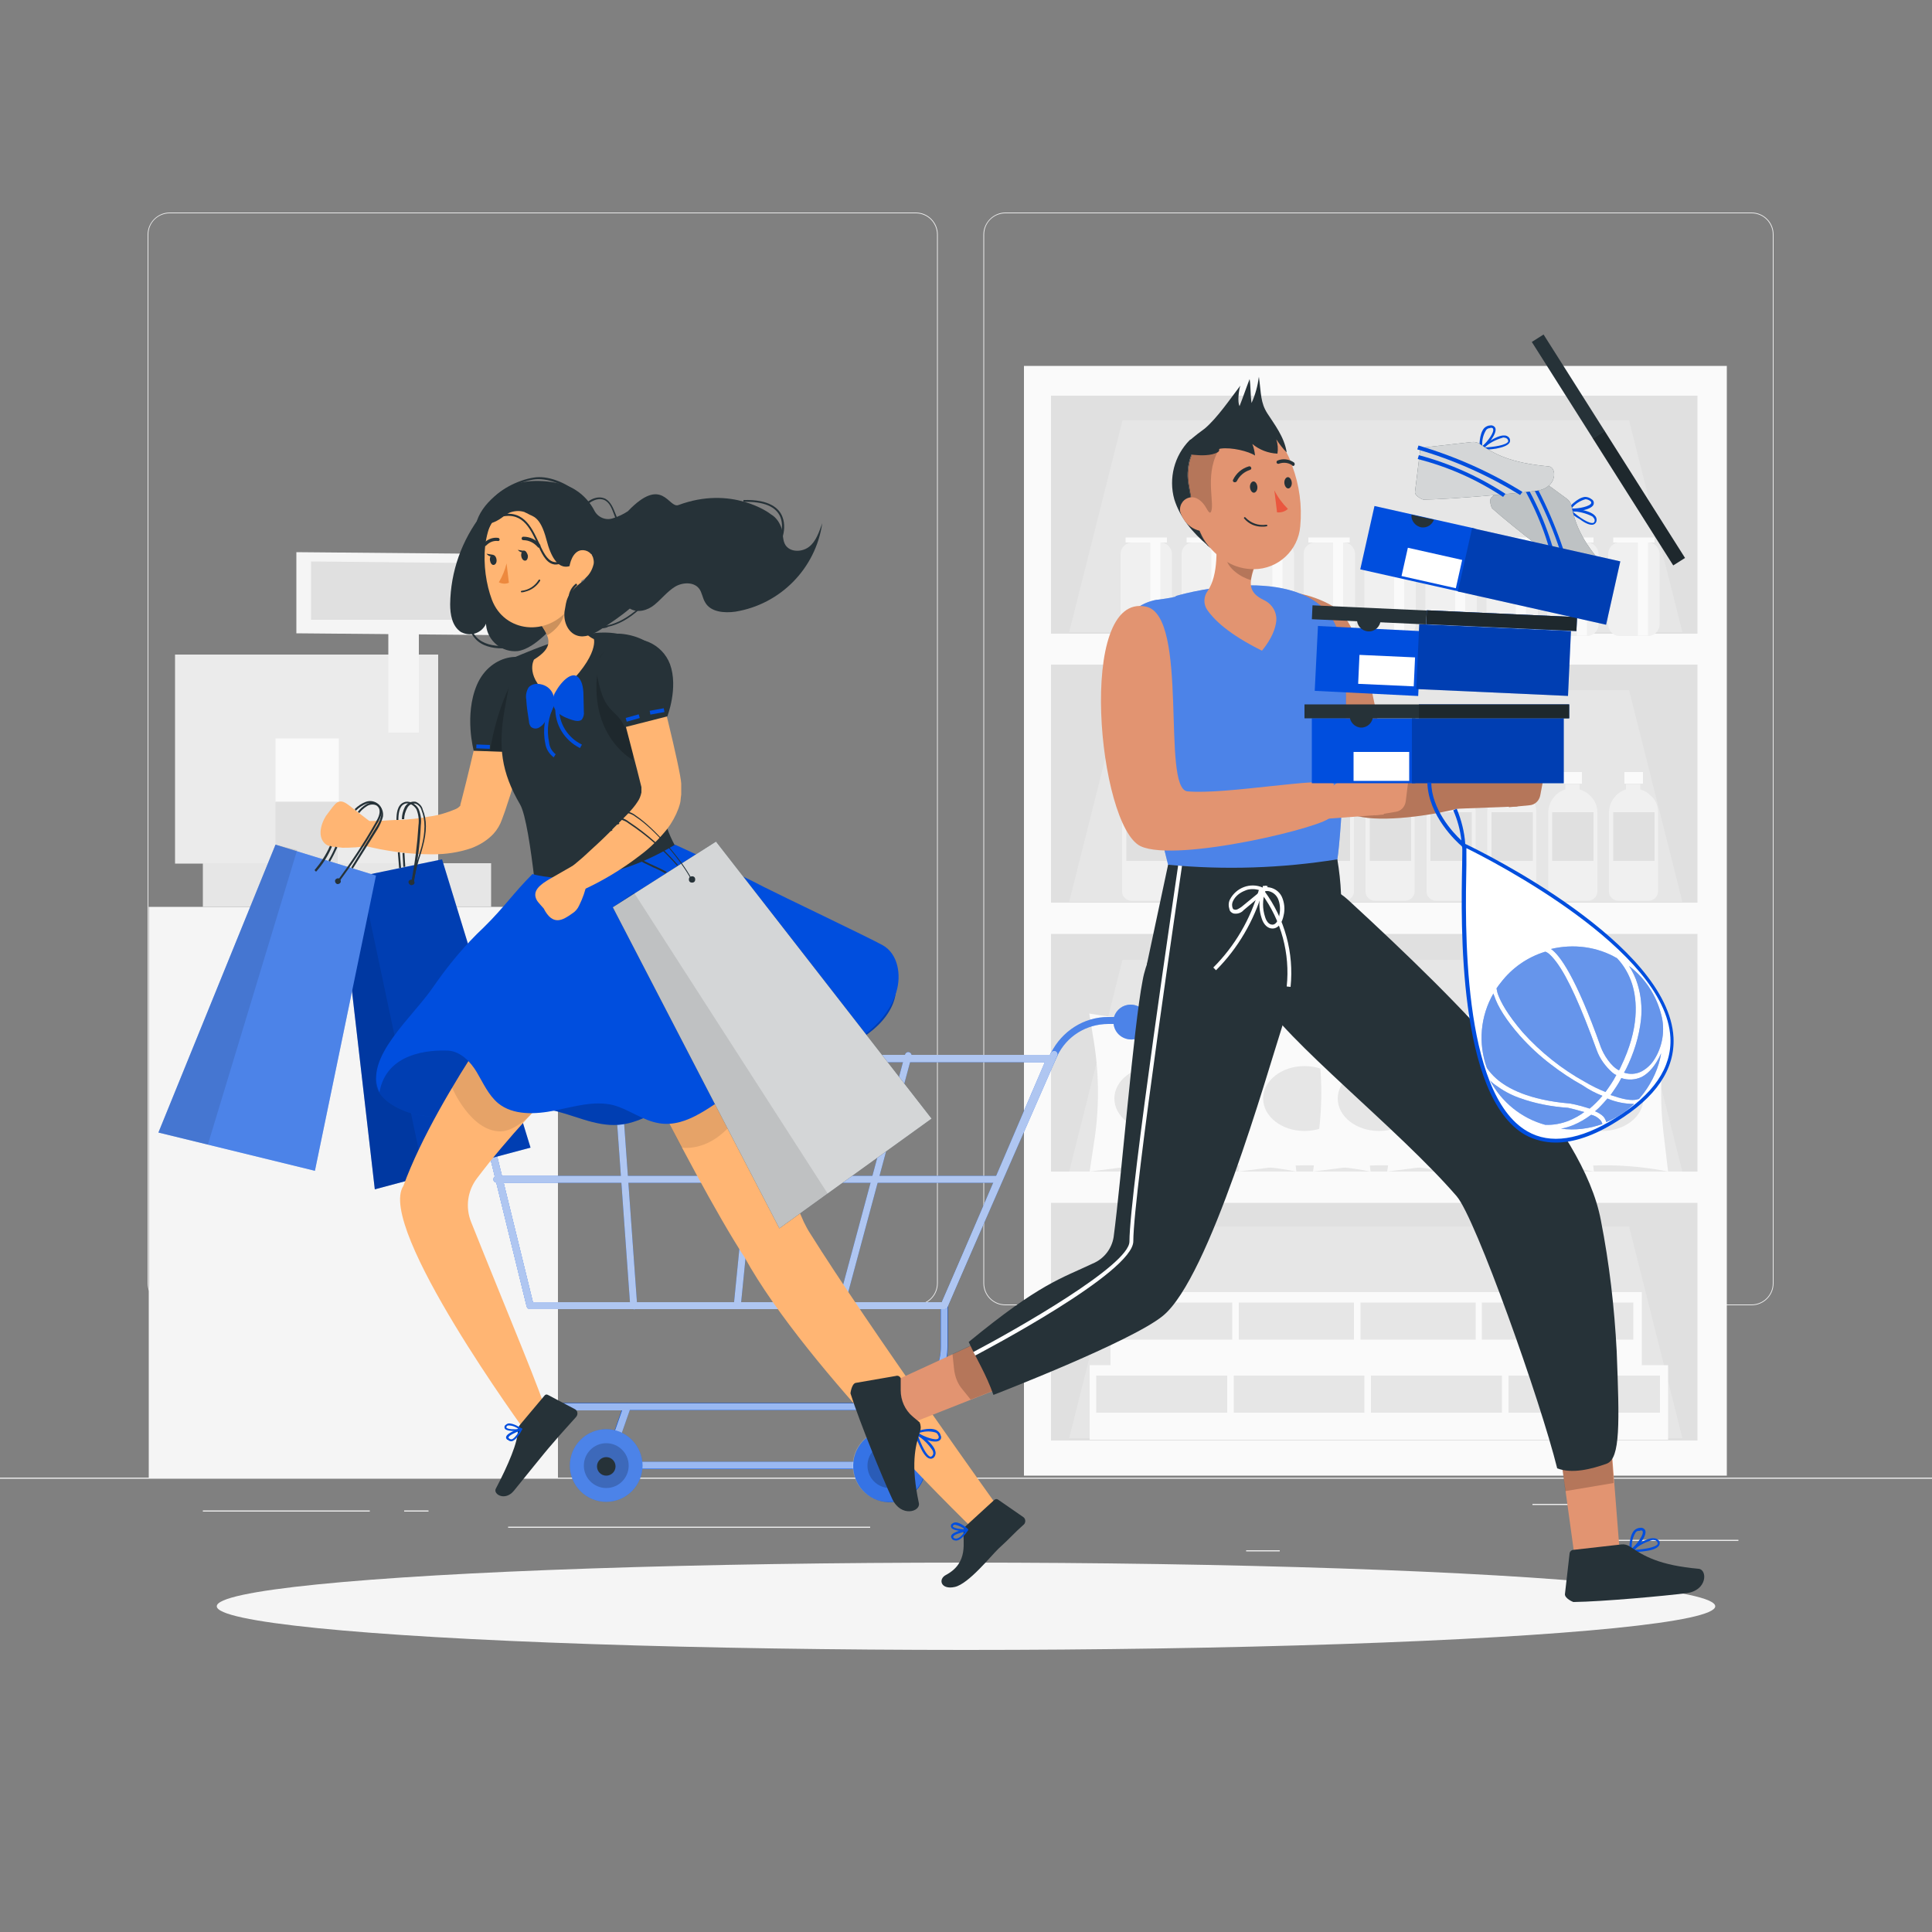 <?xml version="1.0" encoding="utf-8"?>
<!-- Generator: Adobe Illustrator 22.0.1, SVG Export Plug-In . SVG Version: 6.00 Build 0)  -->
<svg version="1.1" id="Layer_1" xmlns="http://www.w3.org/2000/svg" xmlns:xlink="http://www.w3.org/1999/xlink" x="0px" y="0px"
	 viewBox="0 0 500 500" style="enable-background:new 0 0 500 500;" xml:space="preserve">
<rect x="0" y="0" width="500" height="500" fill="#808080" stroke="none"/>
<style type="text/css">
	.st0{fill:#EBEBEB;}
	.st1{fill:#F5F5F5;}
	.st2{fill:#FAFAFA;}
	.st3{fill:#E6E6E6;}
	.st4{fill:#E0E0E0;}
	.st5{fill:#F0F0F0;}
	.st6{fill:#004EDE;}
	.st7{opacity:0.3;fill:#FFFFFF;enable-background:new    ;}
	.st8{opacity:0.6;fill:#FFFFFF;enable-background:new    ;}
	.st9{opacity:0.7;}
	.st10{opacity:0.3;}
	.st11{fill:#FFFFFF;}
	.st12{opacity:0.2;enable-background:new    ;}
	.st13{fill:#263238;}
	.st14{opacity:0.1;enable-background:new    ;}
	.st15{fill:#FFB573;}
	.st16{fill:#ED893E;}
	.st17{opacity:0.8;fill:#FFFFFF;enable-background:new    ;}
	.st18{fill:#E29471;}
	.st19{opacity:0.1;}
	.st20{opacity:0.2;}
	.st21{fill:#EA573F;}
	.st22{opacity:0.7;fill:#FFFFFF;enable-background:new    ;}
	.st23{opacity:0.4;}
</style>
<g id="freepik--background-complete--inject-37">
	<rect x="416.8" y="398.5" class="st0" width="33.1" height="0.3"/>
	<rect x="322.5" y="401.2" class="st0" width="8.7" height="0.3"/>
	<rect x="396.6" y="389.2" class="st0" width="19.2" height="0.3"/>
	<rect x="52.5" y="390.9" class="st0" width="43.2" height="0.3"/>
	<rect x="104.6" y="390.9" class="st0" width="6.3" height="0.3"/>
	<rect x="131.5" y="395.1" class="st0" width="93.7" height="0.3"/>
	<rect y="382.4" class="st0" width="500" height="0.3"/>
	<path class="st0" d="M237,337.8H43.9c-3.1,0-5.7-2.6-5.7-5.7V60.7c0-3.1,2.6-5.7,5.7-5.7H237c3.2,0,5.7,2.6,5.7,5.7c0,0,0,0,0,0
		v271.4C242.7,335.2,240.2,337.8,237,337.8z M43.9,55.2c-3,0-5.5,2.4-5.5,5.5v271.4c0,3,2.4,5.5,5.5,5.5H237c3,0,5.5-2.4,5.5-5.5
		V60.7c0-3-2.4-5.5-5.5-5.5H43.9z"/>
	<path class="st0" d="M453.3,337.8H260.2c-3.2,0-5.7-2.6-5.7-5.7V60.7c0-3.1,2.6-5.7,5.7-5.7h193.1c3.1,0,5.7,2.5,5.7,5.7v271.4
		C459,335.2,456.5,337.8,453.3,337.8z M260.2,55.2c-3,0-5.5,2.4-5.5,5.5v271.4c0,3,2.4,5.5,5.5,5.5h193.1c3,0,5.5-2.4,5.5-5.5V60.7
		c0-3-2.4-5.5-5.5-5.5H260.2z"/>
	<rect x="38.5" y="234.7" class="st1" width="105.9" height="147.9"/>
	<rect x="45.3" y="169.4" class="st0" width="68.1" height="54.1"/>
	<rect x="71.3" y="191.1" class="st2" width="16.4" height="16.4"/>
	<rect x="52.5" y="223.4" class="st3" width="74.6" height="11.3"/>
	<rect x="71.3" y="207.5" class="st4" width="16.1" height="16.1"/>
	<rect x="100.5" y="156.7" class="st1" width="7.9" height="32.9"/>
	<polygon class="st1" points="133,164.4 76.7,163.9 76.7,142.9 133,143.4 	"/>
	<polygon class="st4" points="129.6,160.4 80.5,160.4 80.5,145.3 129.6,145.8 	"/>
	<rect x="282" y="353.3" class="st2" width="43" height="19.3"/>
	<rect x="283.7" y="356" class="st3" width="39.2" height="9.6"/>
	<rect x="317.6" y="353.3" class="st2" width="43" height="19.3"/>
	<rect x="319.3" y="356" class="st3" width="39.2" height="9.6"/>
	<rect x="353.1" y="353.3" class="st2" width="43" height="19.3"/>
	<rect x="354.8" y="356" class="st3" width="39.2" height="9.6"/>
	<rect x="388.7" y="353.3" class="st2" width="43" height="19.3"/>
	<rect x="390.4" y="356" class="st3" width="39.2" height="9.6"/>
	<rect x="265" y="94.7" class="st2" width="181.9" height="287.2"/>
	<rect x="272" y="102.4" class="st4" width="167.3" height="61.6"/>
	<rect x="272" y="172" class="st4" width="167.3" height="61.6"/>
	<rect x="272" y="241.7" class="st4" width="167.3" height="61.5"/>
	<rect x="272" y="311.3" class="st4" width="167.3" height="61.5"/>
	<polygon class="st3" points="435.4,303.2 276.7,303.2 290.5,248.4 421.6,248.4 	"/>
	<polygon class="st3" points="435.4,372.2 276.7,372.2 290.5,317.4 421.6,317.4 	"/>
	<polygon class="st3" points="435.4,233.4 276.7,233.4 290.5,178.6 421.6,178.6 	"/>
	<polygon class="st3" points="435.4,163.6 276.7,163.6 290.5,108.8 421.6,108.8 	"/>
	<path class="st5" d="M293,140.4h7.3c1.7,0,3,1.4,3,3v18.2c0,1.7-1.4,3-3,3H293c-1.7,0-3-1.4-3-3v-18.2
		C290,141.7,291.4,140.4,293,140.4z"/>
	<rect x="291.3" y="139.1" class="st2" width="10.7" height="1.3"/>
	<rect x="297.7" y="140.4" class="st2" width="2.6" height="24.1"/>
	<path class="st5" d="M308.8,140.4h7.3c1.7,0,3,1.4,3,3v18.2c0,1.7-1.4,3-3,3h-7.3c-1.7,0-3-1.4-3-3v-18.2
		C305.8,141.7,307.1,140.4,308.8,140.4z"/>
	<rect x="307.1" y="139.1" class="st2" width="10.7" height="1.3"/>
	<rect x="313.5" y="140.4" class="st2" width="2.6" height="24.1"/>
	<path class="st5" d="M324.6,140.4h7.3c1.7,0,3,1.4,3,3v18.2c0,1.7-1.4,3-3,3h-7.3c-1.7,0-3-1.4-3-3v-18.2
		C321.5,141.7,322.9,140.4,324.6,140.4z"/>
	<rect x="322.9" y="139.1" class="st2" width="10.7" height="1.3"/>
	<rect x="329.3" y="140.4" class="st2" width="2.6" height="24.1"/>
	<path class="st5" d="M340.4,140.4h7.3c1.7,0,3,1.4,3,3v18.2c0,1.7-1.4,3-3,3h-7.3c-1.7,0-3-1.4-3-3v-18.2
		C337.3,141.7,338.7,140.4,340.4,140.4z"/>
	<rect x="338.6" y="139.1" class="st2" width="10.7" height="1.3"/>
	<rect x="345" y="140.4" class="st2" width="2.6" height="24.1"/>
	<path class="st5" d="M356.1,140.4h7.3c1.7,0,3,1.4,3,3v18.2c0,1.7-1.4,3-3,3h-7.3c-1.7,0-3-1.4-3-3v-18.2
		C353.1,141.7,354.4,140.4,356.1,140.4z"/>
	<rect x="354.4" y="139.1" class="st2" width="10.7" height="1.3"/>
	<rect x="360.8" y="140.4" class="st2" width="2.6" height="24.1"/>
	<path class="st5" d="M371.9,140.4h7.3c1.7,0,3,1.4,3,3v18.2c0,1.7-1.4,3-3,3h-7.3c-1.7,0-3-1.4-3-3v-18.2
		C368.9,141.7,370.2,140.4,371.9,140.4z"/>
	<rect x="370.2" y="139.1" class="st2" width="10.7" height="1.3"/>
	<rect x="376.6" y="140.4" class="st2" width="2.6" height="24.1"/>
	<path class="st5" d="M387.7,140.4h7.3c1.7,0,3,1.4,3,3v18.2c0,1.7-1.4,3-3,3h-7.3c-1.7,0-3-1.4-3-3v-18.2
		C384.6,141.7,386,140.4,387.7,140.4z"/>
	<rect x="386" y="139.1" class="st2" width="10.7" height="1.3"/>
	<rect x="392.3" y="140.4" class="st2" width="2.6" height="24.1"/>
	<path class="st5" d="M403.4,140.4h7.3c1.7,0,3,1.4,3,3v18.2c0,1.7-1.4,3-3,3h-7.3c-1.7,0-3-1.4-3-3v-18.2
		C400.4,141.7,401.8,140.4,403.4,140.4z"/>
	<rect x="401.7" y="139.1" class="st2" width="10.7" height="1.3"/>
	<rect x="408.1" y="140.4" class="st2" width="2.6" height="24.1"/>
	<path class="st5" d="M419.2,140.4h7.3c1.7,0,3,1.4,3,3v18.2c0,1.7-1.4,3-3,3h-7.3c-1.7,0-3-1.4-3-3v-18.2
		C416.2,141.7,417.5,140.4,419.2,140.4z"/>
	<rect x="417.5" y="139.1" class="st2" width="10.7" height="1.3"/>
	<rect x="423.9" y="140.4" class="st2" width="2.6" height="24.1"/>
	<path class="st5" d="M303.1,210.2v20.5c0,1.3-1.1,2.4-2.4,2.4l0,0h-7.9c-1.3,0-2.4-1.1-2.4-2.3v0v-20.5c0-2.7,1.8-5.2,4.4-6v-1.4
		h3.7v1.4c1,0.3,1.9,0.8,2.7,1.6C302.5,207,303.1,208.6,303.1,210.2z"/>
	<rect x="294.4" y="199.8" class="st2" width="4.8" height="3"/>
	<rect x="291.5" y="210.2" class="st4" width="10.7" height="12.6"/>
	<path class="st5" d="M318.9,210.2v20.5c0,1.3-1.1,2.4-2.4,2.4l0,0h-7.9c-1.3,0-2.4-1.1-2.4-2.3v0v-20.5c0-2.7,1.8-5.2,4.4-6v-1.4
		h3.7v1.4c1,0.3,1.9,0.8,2.7,1.6C318.2,207,318.9,208.6,318.9,210.2z"/>
	<rect x="310.1" y="199.8" class="st2" width="4.8" height="3"/>
	<rect x="307.2" y="210.2" class="st4" width="10.7" height="12.6"/>
	<path class="st5" d="M334.6,210.2v20.5c0,1.3-1.1,2.4-2.4,2.4l0,0h-7.9c-1.3,0-2.4-1.1-2.4-2.3v0v-20.5c0-2.7,1.8-5.2,4.4-6v-1.4
		h3.7v1.4c1,0.3,1.9,0.8,2.7,1.6C334,207,334.6,208.6,334.6,210.2z"/>
	<rect x="325.9" y="199.8" class="st2" width="4.8" height="3"/>
	<rect x="323" y="210.2" class="st4" width="10.7" height="12.6"/>
	<path class="st5" d="M350.4,210.2v20.5c0,1.3-1.1,2.4-2.4,2.4l0,0h-7.9c-1.3,0-2.4-1.1-2.4-2.3v0v-20.5c0-2.7,1.8-5.2,4.4-6v-1.4
		h3.7v1.4c1,0.3,1.9,0.8,2.7,1.6C349.7,207,350.4,208.6,350.4,210.2z"/>
	<rect x="341.6" y="199.8" class="st2" width="4.8" height="3"/>
	<rect x="338.7" y="210.2" class="st4" width="10.7" height="12.6"/>
	<path class="st5" d="M366.1,210.2v20.5c0,1.3-1.1,2.4-2.4,2.4l0,0h-7.9c-1.3,0-2.4-1.1-2.4-2.3v0v-20.5c0-2.7,1.8-5.2,4.4-6v-1.4
		h3.7v1.4c1,0.3,1.9,0.8,2.7,1.6C365.5,207,366.1,208.6,366.1,210.2z"/>
	<rect x="357.4" y="199.8" class="st2" width="4.8" height="3"/>
	<rect x="354.5" y="210.2" class="st4" width="10.7" height="12.6"/>
	<path class="st5" d="M381.9,210.2v20.5c0,1.3-1.1,2.4-2.4,2.4l0,0h-7.9c-1.3,0-2.4-1.1-2.4-2.3v0v-20.5c0-2.7,1.8-5.2,4.4-6v-1.4
		h3.7v1.4c1,0.3,1.9,0.9,2.6,1.6C381.2,207,381.9,208.6,381.9,210.2z"/>
	<rect x="373.1" y="199.8" class="st2" width="4.8" height="3"/>
	<rect x="370.2" y="210.2" class="st4" width="10.7" height="12.6"/>
	<path class="st5" d="M397.6,210.2v20.5c0,1.3-1.1,2.4-2.4,2.4l0,0h-7.9c-1.3,0-2.4-1.1-2.4-2.3v0v-20.5c0-2.7,1.8-5.2,4.4-6v-1.4
		h3.7v1.4c1,0.3,1.9,0.8,2.7,1.6C397,207,397.6,208.6,397.6,210.2z"/>
	<rect x="388.9" y="199.8" class="st2" width="4.8" height="3"/>
	<rect x="386" y="210.2" class="st4" width="10.7" height="12.6"/>
	<path class="st5" d="M413.4,210.2v20.5c0,1.3-1.1,2.4-2.4,2.4l0,0h-7.9c-1.3,0-2.4-1.1-2.4-2.3v0v-20.5c0-2.7,1.8-5.2,4.4-6v-1.4
		h3.7v1.4c1,0.3,1.9,0.8,2.7,1.6C412.7,207,413.4,208.6,413.4,210.2z"/>
	<rect x="404.6" y="199.8" class="st2" width="4.8" height="3"/>
	<rect x="401.7" y="210.2" class="st4" width="10.7" height="12.6"/>
	<path class="st5" d="M429.1,210.2v20.5c0,1.3-1.1,2.4-2.4,2.4l0,0h-7.9c-1.3,0-2.4-1.1-2.4-2.3v0v-20.5c0-2.7,1.8-5.2,4.4-6v-1.4
		h3.7v1.4c1,0.3,1.9,0.8,2.7,1.6C428.5,207,429.1,208.6,429.1,210.2z"/>
	<rect x="420.4" y="199.8" class="st2" width="4.8" height="3"/>
	<rect x="417.5" y="210.2" class="st4" width="10.7" height="12.6"/>
	<path class="st2" d="M316.2,303.2L316.2,303.2c-9-1.8-18.2-2.1-27.2-0.9l-7,0.9l1.1-7.3c1.4-8.7,1.4-17.6,0-26.3l-1.2-7.3l3.1,0.5
		c8.3,1.3,16.8,1.5,25.1,0.3l5.9-0.8l-1.2,10.2c-0.8,6.8-0.8,13.7,0,20.6L316.2,303.2z"/>
	<ellipse class="st3" cx="299.1" cy="284.3" rx="10.7" ry="8.4"/>
	<path class="st2" d="M335.5,303.2L335.5,303.2c-9-1.8-18.2-2.1-27.2-0.9l-7,0.9l1.1-7.3c1.4-8.7,1.4-17.6,0-26.3l-1.1-7.3l3.1,0.5
		c8.3,1.3,16.8,1.5,25.1,0.3l6-0.8l-1.2,10.2c-0.8,6.8-0.8,13.7,0,20.6L335.5,303.2z"/>
	<ellipse class="st3" cx="318.4" cy="284.3" rx="10.7" ry="8.4"/>
	<path class="st2" d="M354.7,303.2L354.7,303.2c-9-1.8-18.2-2.1-27.2-0.9l-7,0.9l1.1-7.3c1.4-8.7,1.4-17.6,0-26.3l-1.1-7.3l3.1,0.5
		c8.3,1.3,16.8,1.5,25.1,0.3l6-0.8l-1.2,10.2c-0.8,6.8-0.8,13.7,0,20.6L354.7,303.2z"/>
	<ellipse class="st3" cx="337.6" cy="284.3" rx="10.7" ry="8.4"/>
	<path class="st2" d="M374,303.2L374,303.2c-9-1.8-18.2-2.1-27.2-0.9l-7,0.9l1.1-7.3c1.4-8.7,1.4-17.6,0-26.3l-1.1-7.3l3.1,0.5
		c8.3,1.3,16.8,1.5,25.1,0.3l5.9-0.8l-1.2,10.2c-0.8,6.8-0.8,13.7,0,20.6L374,303.2z"/>
	<ellipse class="st3" cx="356.9" cy="284.3" rx="10.7" ry="8.4"/>
	<path class="st2" d="M393.2,303.2L393.2,303.2c-9-1.8-18.2-2.1-27.2-0.9l-7,0.9l1.1-7.3c1.4-8.7,1.4-17.6,0-26.3l-1.1-7.3l3.1,0.5
		c8.3,1.3,16.8,1.5,25.1,0.3l5.9-0.8l-1.2,10.2c-0.8,6.8-0.8,13.7,0,20.6L393.2,303.2z"/>
	<ellipse class="st3" cx="376.1" cy="284.3" rx="10.7" ry="8.4"/>
	<path class="st2" d="M412.5,303.2L412.5,303.2c-9-1.8-18.2-2.1-27.2-0.9l-7,0.9l1.1-7.3c1.4-8.7,1.4-17.6,0-26.3l-1.1-7.3l3.1,0.5
		c8.3,1.3,16.8,1.5,25.1,0.3l6-0.8l-1.2,10.2c-0.8,6.8-0.8,13.7,0,20.6L412.5,303.2z"/>
	<ellipse class="st3" cx="395.4" cy="284.3" rx="10.7" ry="8.4"/>
	<path class="st2" d="M431.7,303.2L431.7,303.2c-9-1.8-18.2-2.1-27.2-0.9l-7,0.9l1.1-7.3c1.4-8.7,1.4-17.6,0-26.3l-1.1-7.3l3.1,0.5
		c8.3,1.3,16.8,1.5,25.1,0.3l6-0.8l-1.2,10.2c-0.8,6.8-0.8,13.7,0,20.6L431.7,303.2z"/>
	<ellipse class="st3" cx="414.6" cy="284.3" rx="10.7" ry="8.4"/>
	<rect x="282" y="353.3" class="st2" width="43" height="19.3"/>
	<rect x="283.7" y="356" class="st3" width="39.2" height="9.6"/>
	<rect x="317.6" y="353.3" class="st2" width="43" height="19.3"/>
	<rect x="319.3" y="356" class="st3" width="39.2" height="9.6"/>
	<rect x="353.1" y="353.3" class="st2" width="43" height="19.3"/>
	<rect x="354.8" y="356" class="st3" width="39.2" height="9.6"/>
	<rect x="388.7" y="353.3" class="st2" width="43" height="19.3"/>
	<rect x="390.4" y="356" class="st3" width="39.2" height="9.6"/>
	<rect x="287.4" y="334.4" class="st2" width="43" height="19.3"/>
	<rect x="289.1" y="337.1" class="st3" width="39.2" height="9.6"/>
	<rect x="318.9" y="334.4" class="st2" width="43" height="19.3"/>
	<rect x="320.6" y="337.1" class="st3" width="39.2" height="9.6"/>
	<rect x="350.4" y="334.4" class="st2" width="43" height="19.3"/>
	<rect x="352.1" y="337.1" class="st3" width="39.2" height="9.6"/>
	<rect x="381.9" y="334.4" class="st2" width="43" height="19.3"/>
	<rect x="383.5" y="337.1" class="st3" width="39.2" height="9.6"/>
</g>
<g id="freepik--Shadow--inject-37">
	<ellipse id="freepik--path--inject-37" class="st1" cx="250" cy="415.7" rx="193.9" ry="11.3"/>
</g>
<g id="freepik--Cart--inject-37">
	<path class="st6" d="M292.6,260c-2,0-3.7,1.3-4.3,3.2h-1.5c-6.3,0-12,3.7-14.8,9.3l-5.1,10.7c-0.2,0.4,0,1,0.4,1.2c0,0,0,0,0,0
		c0.1,0.1,0.3,0.1,0.4,0.1c0.4,0,0.7-0.2,0.8-0.5l5.1-10.7c2.4-5.1,7.5-8.3,13.2-8.3h1.4c0.3,2.5,2.5,4.2,5,4s4.2-2.5,4-5
		C296.8,261.7,294.9,260,292.6,260z"/>
	<path class="st7" d="M292.6,260c-2,0-3.7,1.3-4.3,3.2h-1.5c-6.3,0-12,3.7-14.8,9.3l-5.1,10.7c-0.2,0.4,0,1,0.4,1.2c0,0,0,0,0,0
		c0.1,0.1,0.3,0.1,0.4,0.1c0.4,0,0.7-0.2,0.8-0.5l5.1-10.7c2.4-5.1,7.5-8.3,13.2-8.3h1.4c0.3,2.5,2.5,4.2,5,4s4.2-2.5,4-5
		C296.8,261.7,294.9,260,292.6,260z"/>
	<path class="st6" d="M156.9,380.2c-0.1,0-0.2,0-0.3,0c-0.5-0.2-0.7-0.7-0.6-1.1l5.3-15.3c0.2-0.5,0.7-0.7,1.1-0.6c0,0,0,0,0,0
		c0.5,0.2,0.7,0.7,0.6,1.1l-5.3,15.2C157.6,379.9,157.3,380.2,156.9,380.2z"/>
	<path class="st6" d="M232.9,380.2h-73.4c-0.5-0.1-0.9-0.5-0.8-1c0-0.4,0.4-0.8,0.8-0.8h72.1l-4.9-14c-0.2-0.5,0.1-1,0.6-1.1
		c0.5-0.2,1,0.1,1.1,0.5c0,0,0,0,0,0l5.3,15.3c0.1,0.3,0,0.6-0.1,0.8C233.5,380,233.2,380.2,232.9,380.2z"/>
	<path class="st6" d="M228.8,364.9H137c-0.5,0.1-0.9-0.3-1-0.8c-0.1-0.5,0.3-0.9,0.8-1c0.1,0,0.1,0,0.2,0h91.8
		c8.1,0,14.7-6.6,14.7-14.7v-10.6c-0.1-0.5,0.3-0.9,0.8-1s0.9,0.3,1,0.8c0,0.1,0,0.1,0,0.2v10.6
		C245.3,357.5,237.9,364.9,228.8,364.9z"/>
	<path class="st6" d="M244.4,337c-0.5,0-0.9,0.4-0.9,0.9l0,0v10.6c0,8.1-6.6,14.7-14.7,14.7H137c-0.5-0.1-0.9,0.3-1,0.8
		c-0.1,0.5,0.3,0.9,0.8,1c0.1,0,0.1,0,0.2,0h24l-4.9,14c-0.2,0.5,0.1,1,0.6,1.1c0.1,0,0.2,0.1,0.3,0c0.4,0,0.7-0.2,0.9-0.6l5.1-14.6
		H227l4.6,13.4h-72.1c-0.5,0.1-0.9,0.5-0.8,1c0,0.4,0.4,0.8,0.8,0.8h73.4c0.3,0,0.6-0.1,0.7-0.4c0.2-0.2,0.2-0.5,0.1-0.8l-4.9-14
		c9.1-0.1,16.4-7.4,16.4-16.5v-10.6C245.2,337.4,244.9,337,244.4,337z"/>
	<path class="st8" d="M244.4,337c-0.5,0-0.9,0.4-0.9,0.9l0,0v10.6c0,8.1-6.6,14.7-14.7,14.7H137c-0.5-0.1-0.9,0.3-1,0.8
		c-0.1,0.5,0.3,0.9,0.8,1c0.1,0,0.1,0,0.2,0h24l-4.9,14c-0.2,0.5,0.1,1,0.6,1.1c0.1,0,0.2,0.1,0.3,0c0.4,0,0.7-0.2,0.9-0.6l5.1-14.6
		H227l4.6,13.4h-72.1c-0.5,0.1-0.9,0.5-0.8,1c0,0.4,0.4,0.8,0.8,0.8h73.4c0.3,0,0.6-0.1,0.7-0.4c0.2-0.2,0.2-0.5,0.1-0.8l-4.9-14
		c9.1-0.1,16.4-7.4,16.4-16.5v-10.6C245.2,337.4,244.9,337,244.4,337z"/>
	<path class="st6" d="M244.4,338.8H137.2c-0.4,0-0.8-0.3-0.9-0.7l-15.7-64c-0.1-0.3,0-0.6,0.2-0.8c0.2-0.2,0.4-0.3,0.7-0.3h150.2
		c0.3,0,0.6,0.2,0.8,0.4c0.2,0.3,0.2,0.6,0.1,0.9l-27.4,64C245.1,338.5,244.7,338.8,244.4,338.8z M137.9,337h105.9l26.6-62.1H122.7
		L137.9,337z"/>
	<path class="st6" d="M258.3,306.1H128.5c-0.5-0.1-0.9-0.5-0.8-1c0-0.4,0.4-0.8,0.8-0.8h129.8c0.5,0.1,0.9,0.5,0.8,1
		C259.1,305.7,258.8,306.1,258.3,306.1z"/>
	<path class="st6" d="M137.2,338.8c-0.4,0-0.8-0.3-0.9-0.7l-15.7-64c-0.2-0.5,0.1-1,0.6-1.2c0.5-0.2,1,0.1,1.2,0.6
		c0,0.1,0,0.1,0,0.2l15.7,64c0.1,0.5-0.2,1-0.7,1.1c0,0,0,0,0,0L137.2,338.8z"/>
	<path class="st6" d="M164,338.8c-0.5,0-0.9-0.4-0.9-0.8l-4.6-64.2c-0.1-0.5,0.3-0.9,0.8-1c0,0,0,0,0,0c0.5-0.1,0.9,0.3,1,0.8
		c0,0,0,0.1,0,0.1l4.6,64.2c0.1,0.5-0.3,0.9-0.8,1c0,0,0,0,0,0L164,338.8z"/>
	<path class="st6" d="M190.8,338.8L190.8,338.8c-0.6,0-0.9-0.5-0.9-1c0,0,0,0,0,0l6.4-64.4c0-0.5,0.5-0.9,1-0.8c0.5,0,0.9,0.5,0.8,1
		l0,0l-6.4,64.5C191.6,338.4,191.2,338.8,190.8,338.8z"/>
	<path class="st6" d="M217.6,338.8h-0.2c-0.5-0.1-0.8-0.6-0.6-1.1l17.4-64.7c0.1-0.5,0.6-0.8,1-0.7c0.5,0.1,0.8,0.6,0.7,1
		c0,0.1,0,0.1,0,0.2l-17.4,64.7C218.3,338.5,218,338.8,217.6,338.8z"/>
	<path class="st6" d="M244.4,338.8c-0.1,0-0.3,0-0.4-0.1c-0.5-0.2-0.7-0.7-0.5-1.2l28.4-64.9c0.2-0.5,0.7-0.7,1.2-0.6
		c0.5,0.2,0.7,0.7,0.6,1.2c0,0,0,0.1-0.1,0.1l-28.4,64.9C245.1,338.5,244.7,338.8,244.4,338.8z"/>
	<g class="st9">
		<path class="st2" d="M244.4,338.8H137.2c-0.4,0-0.8-0.3-0.9-0.7l-15.7-64c-0.1-0.3,0-0.6,0.2-0.8c0.2-0.2,0.4-0.3,0.7-0.3h150.2
			c0.3,0,0.6,0.2,0.8,0.4c0.2,0.3,0.2,0.6,0.1,0.9l-27.4,64C245.1,338.5,244.7,338.8,244.4,338.8z M137.9,337h105.9l26.6-62.1H122.7
			L137.9,337z"/>
		<path class="st2" d="M258.3,306.1H128.5c-0.5-0.1-0.9-0.5-0.8-1c0-0.4,0.4-0.8,0.8-0.8h129.8c0.5,0.1,0.9,0.5,0.8,1
			C259.1,305.7,258.8,306.1,258.3,306.1z"/>
		<path class="st2" d="M137.2,338.8c-0.4,0-0.8-0.3-0.9-0.7l-15.7-64c-0.2-0.5,0.1-1,0.6-1.2c0.5-0.2,1,0.1,1.2,0.6
			c0,0.1,0,0.1,0,0.2l15.7,64c0.1,0.5-0.2,1-0.7,1.1c0,0,0,0,0,0L137.2,338.8z"/>
		<path class="st2" d="M164,338.8c-0.5,0-0.9-0.4-0.9-0.8l-4.6-64.2c-0.1-0.5,0.3-0.9,0.8-1c0,0,0,0,0,0c0.5-0.1,0.9,0.3,1,0.8
			c0,0,0,0.1,0,0.1l4.6,64.2c0.1,0.5-0.3,0.9-0.8,1c0,0,0,0,0,0L164,338.8z"/>
		<path class="st2" d="M190.8,338.8L190.8,338.8c-0.6,0-0.9-0.5-0.9-1c0,0,0,0,0,0l6.4-64.4c0-0.5,0.5-0.9,1-0.8
			c0.5,0,0.9,0.5,0.8,1l0,0l-6.4,64.5C191.6,338.4,191.2,338.8,190.8,338.8z"/>
		<path class="st2" d="M217.6,338.8h-0.2c-0.5-0.1-0.8-0.6-0.6-1.1l17.4-64.7c0.1-0.5,0.6-0.8,1-0.7c0.5,0.1,0.8,0.6,0.7,1
			c0,0.1,0,0.1,0,0.2l-17.4,64.7C218.3,338.5,218,338.8,217.6,338.8z"/>
		<path class="st2" d="M244.4,338.8c-0.1,0-0.3,0-0.4-0.1c-0.5-0.2-0.7-0.7-0.5-1.2l28.4-64.9c0.2-0.5,0.7-0.7,1.2-0.6
			c0.5,0.2,0.7,0.7,0.6,1.2c0,0,0,0.1-0.1,0.1l-28.4,64.9C245.1,338.5,244.7,338.8,244.4,338.8z"/>
	</g>
	
		<ellipse transform="matrix(0.707 -0.707 0.707 0.707 -222.216 222.039)" class="st6" cx="156.9" cy="379.3" rx="9.4" ry="9.4"/>
	<g class="st10">
		
			<ellipse transform="matrix(0.707 -0.707 0.707 0.707 -222.216 222.039)" class="st11" cx="156.9" cy="379.3" rx="9.4" ry="9.4"/>
	</g>
	<path class="st12" d="M162.7,379.3c0,3.2-2.6,5.8-5.8,5.8s-5.8-2.6-5.8-5.8s2.6-5.8,5.8-5.8l0,0
		C160.1,373.5,162.7,376.1,162.7,379.3z"/>
	<circle class="st13" cx="156.9" cy="379.5" r="2.4"/>
	
		<ellipse transform="matrix(0.23 -0.973 0.973 0.23 -191.726 516.229)" class="st6" cx="230.3" cy="379.2" rx="9.4" ry="9.4"/>
	<g class="st9">
		
			<ellipse transform="matrix(0.707 -0.707 0.707 0.707 -200.773 273.818)" class="st7" cx="230.1" cy="379.3" rx="9.4" ry="9.4"/>
	</g>
	<path class="st12" d="M236.1,379.3c0,3.2-2.6,5.8-5.8,5.8s-5.8-2.6-5.8-5.8s2.6-5.8,5.8-5.8l0,0
		C233.5,373.5,236.1,376.1,236.1,379.3z"/>
	<path class="st13" d="M232.7,379.5c0,1.3-1.1,2.4-2.4,2.4s-2.4-1.1-2.4-2.4c0-1.3,1.1-2.4,2.4-2.4
		C231.6,377.1,232.7,378.2,232.7,379.5z"/>
</g>
<g id="freepik--character-1--inject-37">
	<polygon class="st6" points="137.3,297 97,307.8 87.8,227.9 114.4,222.4 	"/>
	<polygon class="st12" points="137.3,297 97,307.8 87.8,227.9 114.4,222.4 	"/>
	<polygon class="st14" points="97,307.8 109.8,304.4 93.3,226.4 87.8,227.9 	"/>
	<path class="st13" d="M107.2,228.1c0.2,0.4,0,0.8-0.4,0.9c0,0,0,0,0,0c-0.4,0.2-0.8,0-1-0.4c-0.2-0.4,0-0.8,0.4-0.9
		C106.6,227.6,107,227.7,107.2,228.1C107.2,228.1,107.2,228.1,107.2,228.1z"/>
	<polygon class="st6" points="81.5,303 41,293.1 71.3,218.6 97.3,226.6 	"/>
	<polygon class="st7" points="81.5,303 41,293.1 71.3,218.6 97.3,226.6 	"/>
	<polygon class="st14" points="41,293.1 53.8,296.2 76.9,220 71.3,218.6 	"/>
	<path class="st13" d="M88.2,228.1c0,0.4-0.4,0.7-0.8,0.7c0,0,0,0,0,0c-0.4,0-0.7-0.4-0.7-0.8c0,0,0,0,0,0c0-0.4,0.4-0.7,0.8-0.7
		S88.2,227.7,88.2,228.1L88.2,228.1z"/>
	<g id="freepik--Character--inject-217--inject-37">
		<path class="st15" d="M140.1,176.4c-1.3,5.7-2.7,11.2-4.3,16.8s-3.2,11.1-5.1,16.7l-0.8,2.2c-0.5,1.4-1.2,2.6-2.2,3.7
			c-1.6,1.7-3.6,2.9-5.7,3.7c-3.2,1.1-6.6,1.6-10,1.6c-6.1,0-12.1-0.8-18-2.3l0.9-6.3l4.1-0.1c1.4-0.1,2.8-0.2,4.2-0.2
			c2.7-0.1,5.4-0.4,8-0.9c2.3-0.3,4.6-1,6.7-1.9c0.5-0.2,1-0.6,1.3-1c0-0.1-0.1,0-0.1,0l0.5-1.9c1.4-5.4,2.7-11,4-16.5
			s2.7-11.1,4.1-16.6L140.1,176.4z"/>
		<path class="st15" d="M86.8,219.2c-0.7,0-1.5-0.2-2.2-0.5c-2.5-1.6-1.8-5.1-0.2-7.6l0,0c0.1-0.1,1.9-2.6,2-2.6
			c1.8-2.3,3.3-0.5,5.7,1.3l4.7,3.6l-1.5,5.5c-2.2,0.4-4.5,0.5-6.7,0.5C88.1,219.3,87.4,219.3,86.8,219.2z"/>
		<path class="st13" d="M123.4,177.3c-3.3,7.8-0.8,17-0.8,17l11.4,0.4c0,0,9.9-14.9,6.6-20.7C136.9,167.6,126.9,169,123.4,177.3z"/>
		<path class="st12" d="M134,194.7l-7.2-0.3c0.8-5.1,2.2-10.1,4.2-14.9c3-6.9,5.6-9.2,9.2-8C142.7,179.8,134,194.7,134,194.7z"/>
		<path class="st13" d="M159.8,164c1.1-0.1,12.9,0.6,12,11.8c-4.3,44,2.7,39.1,11.3,57.9l-43.2,10.1c0,0-2.4-30.6-5.3-35.6
			c-4.9-8.4-5.7-15-4-24.6c1.9-10.6,2.8-13.6,2.8-13.6C137.4,168.4,150.7,162.3,159.8,164z"/>
		<path class="st12" d="M163.8,196.7c-0.4-5.4,4.9-27.1,2.7-29.2c-1.5-0.5-8.4-2-11.2,2.5C150.8,189.8,163.8,196.7,163.8,196.7z"/>
		<path class="st6" d="M108.5,288.6c11,1.8,22.3-3.5,33.3-1.5c6.2,1.1,12,4.5,18.3,4c5.2-0.4,9.7-3.5,14.5-5.6
			c15.1-7,33.5-7.8,47.7-16.4c3.6-2.2,6.9-5.1,8.6-8.9s1.4-8.8-1.5-11.8c-1.4-1.3-2.9-2.3-4.7-3.1c-11.3-5.9-23.6-9.8-36.3-11.5
			c-16.9-2.5-34.2,2.7-49.1,11.1c-11.3,6.4-21.5,14.7-31.2,23.4c-2.8,2.4-10.2,6.8-10.8,10.7C96.6,284.6,104.3,287.9,108.5,288.6z"
			/>
		<path class="st12" d="M108.5,288.6c11,1.8,22.3-3.5,33.3-1.5c6.2,1.1,12,4.5,18.3,4c5.2-0.4,9.7-3.5,14.5-5.6
			c15.1-7,33.5-7.8,47.7-16.4c3.6-2.2,6.9-5.1,8.6-8.9s1.4-8.8-1.5-11.8c-1.4-1.3-2.9-2.3-4.7-3.1c-11.3-5.9-23.6-9.8-36.3-11.5
			c-16.9-2.5-34.2,2.7-49.1,11.1c-11.3,6.4-21.5,14.7-31.2,23.4c-2.8,2.4-10.2,6.8-10.8,10.7C96.6,284.6,104.3,287.9,108.5,288.6z"
			/>
		<path class="st15" d="M175.6,238c0,0,24.8,61,32.4,78.2c0.5,1,1,2,1.6,2.9c14.8,23.7,50,72.8,50,72.8l-6.1,5.4
			c0,0-44.7-42.7-60.8-71.9c-14.5-22.3-41.9-79.4-41.9-79.4L175.6,238z"/>
		<path class="st13" d="M249.4,396.1c-0.3,2.9,1.4,8.3-4.6,11.5c-2.1,1.1-1.3,3.9,2.3,3.1s9.4-8.1,11.3-9.9c3.2-2.9,3.9-3.9,6.5-6.2
			c0.1-0.1,0.1-0.1,0.2-0.2c0.4-0.6,0.3-1.4-0.3-1.8l-6.5-4.5c-0.3-0.2-0.7-0.2-1,0.1l-7.2,6.6C249.7,395.1,249.5,395.6,249.4,396.1
			z"/>
		<path class="st6" d="M247.5,398.7c1.2-0.1,2.4-1.7,3-2.6c0-0.1,0-0.1,0-0.2c0-0.1-0.2-0.2-0.3-0.2c-0.6,0.1-3.6,0.7-4,1.7
			c-0.1,0.2-0.1,0.5,0.1,0.7c0,0.1,0.1,0.1,0.1,0.2C246.7,398.6,247.1,398.7,247.5,398.7z M247.4,398.2c-0.3,0-0.5-0.1-0.7-0.3
			c0-0.1,0-0.2,0-0.2c0.1-0.5,1.7-1,3-1.3C248.9,397.5,248.1,398.2,247.4,398.2L247.4,398.2z"/>
		<path class="st6" d="M250.4,396.1c0,0,0.1,0,0.1-0.1c0.1-0.1,0.1-0.2,0-0.3c-0.1-0.1-2-1.8-3.3-1.7c-0.3,0-0.6,0.2-0.9,0.4
			c-0.2,0.2-0.3,0.6-0.1,0.9c0,0.1,0.1,0.1,0.1,0.2C247.1,396.2,249.4,396.4,250.4,396.1z M246.6,395.1c0,0-0.1-0.1,0.1-0.3
			c0.1-0.2,0.3-0.2,0.5-0.2c0.9,0.2,1.8,0.6,2.5,1.2C248.6,395.8,246.9,395.5,246.6,395.1z"/>
		<path class="st14" d="M168.6,281.9l7.8,15.1c0,0,5.4,1,10.9-4c2.9-2.8,6.3-5,9.9-6.7l-9.9-22.1L168.6,281.9z"/>
		<path class="st15" d="M162.3,264.1c0,0-22.9,19.7-38.9,40.9c-2.4,3.2-3,7.4-1.5,11.2c8.7,21.8,20,48.7,18.9,48.1l-4.5,6.6
			c0,0-39-53.3-31.9-64c9-24.7,34.1-57.2,34.1-57.2L162.3,264.1z"/>
		<path class="st14" d="M126.3,266.5l-9.3,15c0,0,4.8,11.3,12.5,11.3c3.9,0,8.1-4.6,8.1-4.6l13.1-11.8L126.3,266.5z"/>
		<path class="st13" d="M134,370.2c0.1,2.9-2.5,9-5.7,15.1c-0.7,1.4,2.4,3.3,4.7,0.5s8.1-10.1,9.9-12.1c2.8-3.3,4-4.5,6.2-7
			c0.1-0.1,0.1-0.2,0.2-0.3c0.3-0.6,0.1-1.4-0.5-1.7l-7-3.7c-0.3-0.2-0.7-0.1-0.9,0.2l-6.3,7.5C134.2,369.2,134,369.7,134,370.2z"/>
		<path class="st6" d="M132.4,373c1.1-0.2,2.2-2,2.7-3c0.1-0.1,0.1-0.2,0-0.3c-0.1-0.1-0.2-0.1-0.3-0.1c-0.6,0.2-3.5,1.2-3.8,2.2
			c-0.1,0.3,0,0.5,0.2,0.7c0,0.1,0.1,0.1,0.2,0.1C131.7,372.9,132,373,132.4,373z M132.4,372.5c-0.3,0-0.5-0.1-0.7-0.3
			c-0.1-0.1-0.1-0.1-0.1-0.2c0.1-0.5,1.6-1.2,2.9-1.7C133.6,371.6,132.9,372.4,132.4,372.5L132.4,372.5z"/>
		<path class="st6" d="M134.9,370.1c0.1,0,0.1-0.1,0.2-0.2c0-0.1,0-0.2-0.1-0.2c-0.1-0.1-2.2-1.5-3.5-1.3c-0.3,0.1-0.6,0.3-0.8,0.5
			c-0.2,0.3-0.2,0.6,0,0.9l0.1,0.1C131.7,370.5,134,370.4,134.9,370.1z M131.1,369.5c-0.1,0-0.1-0.1,0-0.3c0.1-0.2,0.3-0.3,0.5-0.3
			c1,0,1.9,0.4,2.6,0.9C133.2,370,131.4,369.9,131.1,369.5z"/>
		<path class="st13" d="M145.7,156.5c-0.2,3.3-2.7,6-5.1,8.2c-1.9,1.7-4.1,3.4-6.6,3.8c-4.1,0.4-7.8-2.6-8.2-6.7c0-0.1,0-0.2,0-0.4
			c-1.1,2.4-3.9,3.4-6.2,2.3c-0.2-0.1-0.3-0.1-0.4-0.2c-2.2-1.5-2.7-4.5-2.7-7.1c0.1-8.5,3-16.6,8.2-23.3c1.8,1.6,4.6,0.8,5.8,0.2
			c0.4-0.2,0.9-0.4,1.2-0.7l0,0c1.2-0.5,2.6-0.5,3.9-0.2l0,0c2.3,2.1,3.5,5,4.6,7.9c1.4,3.5,2.8,7,4.2,10.5
			C145.2,152.5,145.7,154.5,145.7,156.5z"/>
		<path class="st15" d="M146.8,150.4c0.7,5.3,2.3,12.9,6.9,15c0,0,1.6,5.1-10.6,15.4c-7.6-5.5-4.9-10.1-4.9-10.1
			c5.1-3.2,4.2-5.4,1.9-8.9L146.8,150.4z"/>
		<path class="st12" d="M144.1,155l-3.9,6.8c0.5,0.8,1,1.7,1.4,2.6c2-1,4.7-4,4.4-6.4C145.6,156.8,144.9,155.8,144.1,155z"/>
		<path class="st15" d="M150.3,139.6c0.6,8.9,1,12.6-2.9,17.7c-5.8,7.6-16.9,6.4-20.1-2.1c-2.9-7.7-3.3-21,4.8-25.5
			c5.8-3.3,13.2-1.3,16.6,4.6C149.7,135.9,150.2,137.8,150.3,139.6z"/>
		<path class="st13" d="M136.6,143.7c0.1,0.7-0.2,1.4-0.7,1.4s-0.9-0.5-1-1.2s0.2-1.4,0.7-1.4S136.4,143.1,136.6,143.7z"/>
		<path class="st13" d="M128.5,144.8c0.1,0.7-0.2,1.3-0.7,1.4s-0.9-0.5-1-1.2s0.2-1.4,0.7-1.4S128.4,144.1,128.5,144.8z"/>
		<path class="st13" d="M127.7,143.6l-1.8-0.3C125.9,143.3,126.9,144.6,127.7,143.6z"/>
		<path class="st16" d="M131.1,145.8c-0.4,1.7-1.1,3.4-2,4.9c0.8,0.4,1.8,0.5,2.6,0.1L131.1,145.8z"/>
		<path class="st13" d="M136,153.1c-0.3,0.1-0.7,0.2-1,0.2c-0.1,0-0.2-0.1-0.2-0.2l0,0c0-0.1,0.1-0.2,0.2-0.2c0,0,0,0,0,0
			c1.8-0.2,3.4-1.2,4.4-2.8c0-0.1,0.2-0.1,0.3-0.1s0.1,0.2,0.1,0.3C138.9,151.7,137.6,152.7,136,153.1z"/>
		<path class="st13" d="M139.6,141.7c-0.2,0.1-0.4,0-0.5-0.2c-0.9-1-2.2-1.7-3.6-1.7c-0.2,0-0.5-0.1-0.5-0.4c0-0.2,0.1-0.5,0.4-0.5
			c0,0,0.1,0,0.1,0l0,0c1.7,0,3.3,0.8,4.3,2.1c0.1,0.2,0.1,0.4-0.1,0.6l0,0C139.7,141.7,139.7,141.7,139.6,141.7z"/>
		<path class="st13" d="M125.6,141.3c-0.1,0-0.3,0-0.4-0.1c-0.2-0.2-0.2-0.4,0-0.6c0.9-1,2.3-1.6,3.7-1.4c0.2,0,0.4,0.2,0.4,0.5l0,0
			c0,0.2-0.3,0.4-0.5,0.3c0,0,0,0,0,0l0,0c-1.1-0.1-2.1,0.3-2.9,1.1C125.7,141.3,125.7,141.3,125.6,141.3z"/>
		<path class="st13" d="M135.8,142.6l-1.8-0.3C134,142.3,135,143.5,135.8,142.6z"/>
	</g>
	<path class="st6" d="M137.8,226.2c-5,5-7.3,8.6-12.6,13.8c-4.9,4.6-9.2,9.8-13,15.3c-5.3,7.9-18.3,18.5-14,27.4
		c1.8-10.3,12.9-11,17.8-10.8c3.2,0.2,5.8,2.9,7.4,5.6s3,5.9,5.5,8c3.9,3.2,9.7,2.9,14.7,1.9s10.1-2.6,15.1-1.4
		c4.1,1.1,7.6,4,11.9,4.7c7.4,1.2,13.7-4.9,20.2-8.7c7.2-4.3,15.6-5.9,23.4-9s15.5-8.4,17.8-16.4c1.3-4.3,0.4-9.8-3.6-12
		c-3.4-1.9-26.9-13.1-30.8-15.1c-6-3.2-22.9-10.9-22.9-10.9C153.7,231.3,137.8,226.2,137.8,226.2z"/>
	<path class="st13" d="M212.8,135.4c-1.7,11.7-10.8,21-22.5,22.9c-2.9,0.4-6.4,0.1-7.8-2.4c-0.7-1.1-0.8-2.6-1.6-3.6
		c-1.4-1.8-4.4-1.6-6.3-0.4s-3.4,3.1-5.2,4.6s-4.4,2.2-6.4,1c-2.5,2.1-5.2,3.9-8,5.7c-1.7,1-3.7,1.9-5.6,1.3
		c-2.6-0.8-3.8-4.1-3.2-6.8c0.4-1.9,0.1-4,4.8-7.4c1.1-0.9,1.7-3.8,2.2-6.9c-0.3,0.1-0.6,0.2-0.9,0.2c-1.7,0.1-2.3,1.4-3.7,2.3
		c-0.5,0.3-4.7,3.6-7.2-6.3c-1.6-6.1-3.6-5.9-4.7-6.6c-0.3-0.2-0.7-0.3-1-0.5l0,0c-1.3-0.4-2.6-0.3-3.9,0.2l0,0
		c-0.4,0.3-0.9,0.4-1.2,0.7c-3.7,3.2-7.3,2.3-7.4,2.2c1.2-5.2,7.3-10.1,12.6-10.9c4.5-0.7,10.4,0.2,13.3,2.2c2,1.3,3.6,3.1,4.7,5.2
		c0.9,1.8,3,2.7,4.9,2c1.3-0.4,2.6-1,3.8-1.8c9-9.4,10.5-0.6,13.1-1.6c13.7-5.1,23.5,2,23.9,2.4l0,0c1.4,0.8,2.3,2.2,2.8,3.7
		c0.4,1.4,0.2,3.1,1,4.3c1.3,1.9,4.3,1.8,6.1,0.4S212,137.6,212.8,135.4z"/>
	<path class="st13" d="M155.1,136.8c-0.2-0.7-0.3-1.3-0.4-1.6C154.9,135.7,155,136.2,155.1,136.8z"/>
	<path class="st13" d="M143.9,146.1c-0.3,0-0.5,0-0.8-0.1c-1.9-0.5-3-2.9-4.1-5.4c-1.9-4.1-4-8.6-10.2-6.6l-0.2-0.5
		c6.6-2.2,8.9,2.8,10.8,6.8c1.1,2.4,2.1,4.6,3.8,5.1c1.1,0.3,2.3-0.1,3.9-1.3c0.8-0.6,1.5-4,2.1-7.1c0.6-2.8,1-5.2,1.7-6
		c1.4-1.7,3.8-2.9,5.8-1.9c1.4,0.8,2,2.4,2.6,3.9s1.1,3,2.4,3.6l-0.2,0.4c-1.5-0.7-2-2.3-2.6-3.9s-1.1-2.9-2.3-3.6
		c-1.7-0.9-3.9,0.2-5.2,1.7c-0.6,0.7-1.1,3.3-1.6,5.8c-0.7,3.4-1.3,6.6-2.3,7.4C146.4,145.5,145.2,146,143.9,146.1z"/>
	<path class="st15" d="M153.6,146.1c-0.4,1.6-1.3,3.1-2.8,4c-1.9,1.2-3.5-0.3-3.5-2.5c0-1.9,1-4.9,3.1-5.2c1.6-0.2,3,0.9,3.2,2.4
		c0,0,0,0,0,0C153.7,145.3,153.7,145.7,153.6,146.1z"/>
	<path class="st13" d="M130,167.8c-2.6,0-5.3-0.6-7-2.5c-5.1-5.4-1.3-22.5,5.1-32.2l0.4,0.3c-6.4,9.5-10.1,26.3-5.2,31.5
		c3.4,3.6,10.8,2.1,13.1,1.2l0.2,0.5C134.5,167.4,132.3,167.8,130,167.8z"/>
	<path class="st13" d="M155,137.7h-0.5c0-3.4-1.8-6.7-5-9.5c-3.5-3-8.1-4.6-11.4-4.1c-3.8,0.6-9,3-11.4,6.7l-0.4-0.3
		c2.5-3.8,7.9-6.3,11.8-6.9c3.5-0.6,8.2,1.1,11.8,4.2C153.1,130.7,155,134.2,155,137.7z"/>
	<path class="st13" d="M155.3,162.6c-2.5,0.1-4.9-0.9-6.7-2.8c-1.2-1.4-1.7-3.2-1.5-5c0.1-1.5,0.8-2.9,2-3.8l0.3,0.4
		c-1,0.9-1.7,2.1-1.8,3.4c-0.2,1.7,0.3,3.3,1.4,4.6c2.2,2.2,5.4,3.1,8.4,2.4c2.6-0.6,5.1-2,8-4.5c3-2.8,5.7-5.7,8.2-8.9
		c4-4.8,8.1-9.7,13.6-12.8l0.2,0.4c-5.4,3-9.5,7.9-13.5,12.6c-2.5,3.2-5.3,6.2-8.3,9c-2.9,2.6-5.5,4-8.2,4.6
		C156.8,162.6,156,162.6,155.3,162.6z"/>
	<path class="st13" d="M190.1,148.7c-0.3,0-0.5,0-0.8-0.1l0.1-0.5c3.3,0.6,7.8-3.2,10.4-5.5c1.5-1.2,3.4-5.5,2.2-8.7
		c-1.1-2.8-4.4-4.2-9.6-4v-0.5c6.8-0.2,9.3,2.2,10.1,4.4c1.4,3.6-0.8,8-2.3,9.3C197.6,145.2,193.5,148.7,190.1,148.7z"/>
	<path class="st15" d="M167.9,168.5c2.1,5.6,8.3,31.1,8.4,34.3c0,0.4,0,0.9,0,1.4s0,0.9,0,1.4l-0.1,0.8c0,0.3-0.1,0.7-0.1,1
		c-0.1,0.6-0.3,1.2-0.5,1.8c-0.7,1.9-1.7,3.7-2.9,5.3c-2.1,2.6-4.4,4.9-7.1,6.9c-4.8,3.7-10,6.8-15.6,9.3l-3.2-5.4l3.2-2.7
		c1.1-0.9,2.1-1.9,3.1-2.8c2.1-1.9,4.1-3.8,5.9-5.7c1.8-1.8,4.7-4.5,6-6.6c0.5-0.7,0.8-1.5,1-2.4c0-0.1,0-0.2,0-0.3v-0.1v-0.3
		c0-0.2,0-0.5,0-0.7s-6.9-27.1-8.7-32.4L167.9,168.5z"/>
	<path class="st15" d="M151.9,228.5c-0.4,2-1.1,4-2,5.8c-0.4,0.9-1,1.6-1.8,2.1c-2.4,1.7-5,3.4-7.4-1.3l0,0c-0.1-0.1-1.7-1.9-1.7-2
		c-1.5-2.5,0.8-4.2,3.4-5.7l6.8-3.9L151.9,228.5z"/>
	<path class="st13" d="M154.7,175.6c1.8,9.3,4.7,7.6,7,12.6l11-2.8c0,0,2.9-7.4,0.7-13.5c-2-5.3-8-7.9-13.3-5.9
		c-1,0.4-1.9,0.9-2.7,1.6C155,169.5,153.9,172.6,154.7,175.6z"/>
	
		<rect x="161.9" y="185.3" transform="matrix(0.963 -0.271 0.271 0.963 -44.197 51.24)" class="st6" width="3.5" height="1"/>
	
		<rect x="124.5" y="191.5" transform="matrix(3.925982e-02 -0.999 0.999 3.925982e-02 -72.941 310.519)" class="st6" width="1" height="3.5"/>
	
		<rect x="168.2" y="183.7" transform="matrix(0.984 -0.177 0.177 0.984 -29.882 32.96)" class="st6" width="3.7" height="1"/>
	<polygon class="st13" points="241.1,289.5 201.7,317.9 158.6,234.8 185.3,217.8 	"/>
	<polygon class="st17" points="241.1,289.5 201.7,317.9 158.6,234.8 185.3,217.8 	"/>
	<polygon class="st14" points="201.7,317.9 214.2,308.9 164,230.9 158.6,234.8 	"/>
	<path class="st13" d="M179.7,227c0.3,0.3,0.3,0.9,0,1.2c0,0,0,0,0,0c-0.3,0.3-0.9,0.3-1.2,0c-0.3-0.3-0.3-0.9,0-1.2
		C178.9,226.7,179.4,226.7,179.7,227z"/>
	<path class="st6" d="M139.4,177c-1-0.1-2,0.2-2.6,0.9c-0.6,1-0.8,2.1-0.6,3.2c0.1,1.9,0.4,3.7,0.7,5.6c0,0.5,0.2,1,0.5,1.4
		c0.6,0.5,1.4,0.6,2.1,0.2c0.7-0.4,1.2-0.9,1.6-1.6c1-1.2,1.8-2.7,2.2-4.2C143.9,179.7,142.3,177.3,139.4,177z"/>
	<path class="st6" d="M143.8,179c-0.8,1.2-0.9,2.8-0.4,4.1c0.8,1.8,2.8,2.6,4.6,3.2c0.9,0.3,2,0.5,2.6-0.1c0.4-0.6,0.6-1.3,0.5-2
		l-0.1-4.3c0-1-0.1-2-0.4-3C148.9,172.1,145.1,176.6,143.8,179z"/>
	<path class="st6" d="M143.3,196c-1.2-0.9-2-2.2-2.2-3.7c-0.7-3.5-0.1-7.2,1.5-10.4l0.9,0.5c-1.6,3-2.1,6.4-1.4,9.7
		c0.1,1.2,0.7,2.3,1.7,3.1L143.3,196z"/>
	<path class="st6" d="M150.1,193.6c-4-2-6.5-6-6.4-10.5h1c-0.1,4.1,2.2,7.8,5.9,9.6L150.1,193.6z"/>
	<path class="st13" d="M175.3,224.1c-3.7-4.2-7.9-7.9-12.6-11c-0.6-0.5-1.3-0.8-2.1-1c-0.7-0.2-1.5,0-2,0.5
		c-0.5,0.7-0.5,1.5-0.1,2.3l-0.5,0.2c-0.5-0.9-0.4-2,0.2-2.8c0.6-0.6,1.6-0.9,2.4-0.7c0.8,0.2,1.6,0.6,2.2,1.1
		c4.7,3.1,8.9,6.9,12.6,11.1L175.3,224.1z"/>
	<path class="st13" d="M178.9,227.7c-2.7-5.2-9.6-13.2-14.4-16.3c-0.6-0.5-1.3-0.8-2.1-1c-0.7-0.2-1.5,0-2,0.5
		c-0.5,0.7-0.5,1.5-0.1,2.3l-0.5,0.2c-0.7-1.1-0.4-2.5,0.7-3.2c0.6-0.4,1.3-0.5,1.9-0.2c0.8,0.2,1.6,0.6,2.2,1.1
		c4.8,3.2,11.8,11.3,14.5,16.5L178.9,227.7z"/>
	<path class="st13" d="M172.1,226c-1-0.6-2-1.1-3-1.5c-1.5-0.7-3.3-1.6-4.2-2.1l0.3-0.4c0.9,0.5,2.6,1.4,4.2,2.1
		c1.1,0.5,2.2,1,3.2,1.6L172.1,226z"/>
	<path class="st13" d="M81.8,225.6l-0.4-0.4c1.6-1.9,3-4,4-6.3l0.5,0.2C84.9,221.5,83.5,223.7,81.8,225.6z"/>
	<path class="st13" d="M87.4,228.7l-0.4-0.3c3.7-5,7.2-10.2,10.3-15.7c0.7-1.2,1.3-2.6,0.7-3.7c-0.7-1-2-1.4-3.2-1
		c-1,0.4-1.9,1-2.7,1.8l-0.3-0.4c0.8-0.8,1.8-1.5,2.9-1.9c1.4-0.5,3,0,3.8,1.3c0.7,1.3,0,2.9-0.8,4.2
		C94.6,218.5,91.1,223.7,87.4,228.7z"/>
	<path class="st13" d="M91.3,224.8l-0.4-0.3l6.3-10.2c0.6-0.9,1.1-1.9,1.4-3c0.2-1-0.2-2.1-1-2.8c-0.8-0.4-1.8-0.4-2.6,0.1
		c-0.8,0.5-1.5,1.1-2,1.8l-0.4-0.3c0.6-0.8,1.3-1.4,2.1-1.9c0.9-0.6,2.1-0.6,3.1-0.1c1,0.7,1.5,2,1.3,3.3c-0.3,1.1-0.8,2.2-1.4,3.2
		L91.3,224.8z"/>
	<path class="st13" d="M85.4,223l-0.4-0.3c0.7-1.2,1.3-2.4,1.8-3.6l0.5,0.2C86.7,220.6,86.1,221.8,85.4,223z"/>
	<path class="st13" d="M106.6,228.6c-0.2,0-0.3-0.1-0.4-0.2c-0.2-0.2-0.2-0.4-0.1-0.6l0.4,0.2l0,0c0.9-4.7,1.5-9.5,1.8-14.4
		c0.2-1.4,0-2.8-0.5-4.1c-0.6-1.1-2.1-2-3.2-1.4c-1.3,0.6-1.5,2.6-1.5,4.1h-0.5c0-1.6,0.2-3.8,1.8-4.5c1.4-0.7,3.2,0.3,3.9,1.6
		c0.6,1.4,0.8,2.8,0.6,4.3c-0.2,4.9-0.9,9.8-1.8,14.7v0.1l-0.1,0.1C106.7,228.5,106.7,228.5,106.6,228.6z"/>
	
		<rect x="103.1" y="220.5" transform="matrix(0.997 -8.106875e-02 8.106875e-02 0.997 -17.705 9.108)" class="st13" width="0.5" height="4.1"/>
	<path class="st13" d="M107,228.6l-0.5-0.1c0.4-2.1,0.9-4.1,1.6-6.1c0.3-1.1,0.7-2.2,1-3.3c1-3.8,1-6.9,0-9.4
		c-0.2-0.8-0.8-1.4-1.5-1.7c-0.9-0.2-1.8,0.3-2.2,1.1c-0.5,0.9-0.8,1.9-0.8,2.9H104c0-1.1,0.3-2.2,0.8-3.2c0.6-1,1.7-1.5,2.8-1.3
		c0.9,0.4,1.6,1.1,1.8,2c1.1,2.6,1.1,5.7,0,9.7c-0.3,1.1-0.6,2.2-1,3.3C107.8,224.6,107.3,226.6,107,228.6z"/>
	
		<rect x="104.3" y="220.8" transform="matrix(0.998 -5.913215e-02 5.913215e-02 0.998 -12.977 6.57)" class="st13" width="0.5" height="3.6"/>
</g>
<g id="freepik--character-2--inject-37">
	<path class="st18" d="M359.7,203.1c-1.9-4.5-4.4-36.6-13-44.9c-2.7-2.6-11.7-6-15.1-4.4c-2.9,1.4,0.5,6.7,0.3,9.9s0.8,6.4,1.8,9.5
		c2.5,7.8,5,15.5,7.7,23.1c1.3,4,2.9,7.9,4.7,11.6L359.7,203.1z"/>
	<g class="st19">
		<path d="M359.7,203.1c-1.9-4.5-4.4-36.6-13-44.9c-2.7-2.6-11.7-6-15.1-4.4c-2.9,1.4,0.5,6.7,0.3,9.9s0.8,6.4,1.8,9.5
			c2.5,7.8,5,15.5,7.7,23.1c1.3,4,2.9,7.9,4.7,11.6L359.7,203.1z"/>
	</g>
	<path class="st18" d="M353.5,196.6c-2.8,0.2-5.5,1.6-7.3,3.7c-1.7,2.2-2.1,5.6-0.5,7.8c1.3,1.8,3.5,2.6,5.6,3.1
		c6.5,1.7,19.3-0.2,25.8-1.9c1.8-0.4,3.6-1.2,5-2.4c1.5-1.2,2-3.2,1.5-5.1c-0.8-2-3-2.9-5-3.6C372.2,196,360.5,195.8,353.5,196.6z"
		/>
	<path class="st18" d="M377.1,209.3l15.6-0.6c0,0,1.1-10.5,0.8-11.4c0,0-5.8-1.1-10.2,1.2l-3.9,2.5L377.1,209.3z"/>
	<path class="st18" d="M390.5,208.9l2.5-11.5l5.3,0.3c0.9,0,1.6,0.8,1.5,1.7c0,0.1,0,0.1,0,0.2l-1.2,6.3c-0.3,1.4-1.4,2.4-2.8,2.5
		L390.5,208.9z"/>
	<g class="st20">
		<path d="M353.5,196.6c-2.8,0.2-5.5,1.6-7.3,3.7c-1.7,2.2-2.1,5.6-0.5,7.8c1.3,1.8,3.5,2.6,5.6,3.1c6.5,1.7,19.3-0.2,25.8-1.9
			c1.8-0.4,3.6-1.2,5-2.4c1.5-1.2,2-3.2,1.5-5.1c-0.8-2-3-2.9-5-3.6C372.2,196,360.5,195.8,353.5,196.6z"/>
		<path d="M377.1,209.3l15.6-0.6c0,0,1.1-10.5,0.8-11.4c0,0-5.8-1.1-10.2,1.2l-3.9,2.5L377.1,209.3z"/>
		<path d="M390.5,208.9l2.5-11.5l5.3,0.3c0.9,0,1.6,0.8,1.5,1.7c0,0.1,0,0.1,0,0.2l-1.2,6.3c-0.3,1.4-1.4,2.4-2.8,2.5L390.5,208.9z"
			/>
	</g>
	<path class="st18" d="M264.3,357.1l-28.4,11.2c-0.8-0.7-5.7-10.3-5.7-10.3l25.2-11.6L264.3,357.1z"/>
	<path class="st6" d="M236.7,370.9c0-0.2,0.1-0.3,0.2-0.4c0.1,0,0.2,0,0.3,0c0.2,0.1,4.5,3,4.9,5.2c0.1,0.4,0,0.8-0.2,1.2
		c-0.2,0.4-0.7,0.7-1.2,0.6c-0.9-0.1-1.8-1.4-2.5-2.9C237.6,373.4,237.1,372.2,236.7,370.9z M241.3,375.3c-1-1.5-2.2-2.7-3.7-3.7
		c0.8,2.3,2.2,5.2,3.2,5.4c0.1,0,0.3,0,0.6-0.4c0.1-0.2,0.2-0.5,0.1-0.7C241.5,375.7,241.4,375.5,241.3,375.3L241.3,375.3z"/>
	<path class="st6" d="M236.8,370.7c0-0.1,0.1-0.2,0.2-0.2c0.1,0,3.4-1.3,5.3-0.4c0.5,0.3,1,0.7,1.1,1.3c0.3,0.5,0.2,1.1-0.3,1.4
		c-1.2,0.9-5-0.6-6.3-1.7l-0.1-0.1L236.8,370.7z M242,370.7c-1.4-0.4-2.9-0.3-4.3,0.2c1.6,1,4.5,2,5.1,1.4c0.1-0.1,0.2-0.2,0.1-0.7
		l-0.1-0.1C242.7,371.1,242.4,370.8,242,370.7L242,370.7z"/>
	<path class="st13" d="M238,368.1l-1.8-1.5c-2-1.7-3.1-4.2-3.1-6.8v-3.1c-0.2-0.5-0.7-0.8-1.3-0.6l-10.4,1.8c-1,0.3-1.3,2.6-1.3,2.7
		c2.3,7.3,8.5,22.4,10.8,27.3s7.4,3.3,6.9,1.1c-2.1-9.9-1-14.5,0.3-18.6C238.4,369.6,238.3,368.8,238,368.1z"/>
	<g class="st20">
		<path d="M246.5,350.4l8.8-4.1l8.9,10.8l-13,5.1l-2.1-2.6c-1.3-1.5-2-3.4-2.2-5.4L246.5,350.4z"/>
	</g>
	<path class="st13" d="M297.7,247.3c-0.9,2.1-1.6,4.2-2,6.5c-2.3,11.7-5.5,51.4-7.5,66.4c-0.5,3-2.5,5.6-5.4,6.8
		c-8.2,3.9-13.6,5.1-32.1,20.3c2.2,4.8,4.4,8.1,6.4,13.7c0,0,35.8-13.8,43.9-20.5c12-9.9,26.7-62,31-75.4c2.4-7.6,5.2-16.8,0.8-23.4
		C330.2,238,305.8,226.8,297.7,247.3z"/>
	<path class="st6" d="M344.1,159.2c3,3.9,3.4,9.9,3.9,13.4c1.1,7.3-0.8,43.4-1.9,49.8s-37.2,7.3-43.8,1.4l-13.1-53
		c-1.7-6.8,2.5-13.7,9.3-15.4c0.4-0.1,0.8-0.2,1.2-0.2c3-0.4,5.1-0.8,4.5-0.9C304.2,154.2,333.7,145.5,344.1,159.2z"/>
	<g class="st10">
		<path class="st11" d="M344.1,159.2c3,3.9,3.4,9.9,3.9,13.4c1.1,7.3-0.8,43.4-1.9,49.8s-37.2,7.3-43.8,1.4l-13.1-53
			c-1.7-6.8,2.5-13.7,9.3-15.4c0.4-0.1,0.8-0.2,1.2-0.2c3-0.4,5.1-0.8,4.5-0.9C304.2,154.2,333.7,145.5,344.1,159.2z"/>
	</g>
	<path class="st13" d="M346.1,222.4L346.1,222.4c1,5.9,1.3,11.8,0.7,17.8c-0.9,10.2,2.1,20.4,8.5,28.5l0,0c0,0-47.3-6.9-58.5-19.1
		l5.5-25.8C317,225.2,331.7,224.7,346.1,222.4z"/>
	<path class="st13" d="M312.5,141.1c-3.8-3.2-7.1-7.1-8.6-11.9c-1.5-5.4,0-11.3,4-15.3c0.3-0.3,0.8-0.2,1.2,0s-0.6,0.5-0.5,0.8
		s0.1,0.4,0.2,0.7s0.1,0.5,0.2,0.8c-0.5,1-0.9,2-1.2,3.1c-0.5,2-0.6,4.2-0.2,6.3c0.3,1.6,0.5,3,0.8,4.3
		C309.4,135,310.3,138.3,312.5,141.1z"/>
	<path class="st13" d="M313.3,141.8l-0.8-0.6l0,0c-2.3-2.9-3.1-6.1-4.1-11.2c-0.3-1.3-0.5-2.7-0.8-4.3c-0.4-2.1-0.3-4.2,0.2-6.3
		c0.3-1.1,0.7-2.1,1.2-3.1c1.2,4.5,1.4,9.2,1.8,13.9C311.1,134.1,312,138,313.3,141.8z"/>
	<path class="st18" d="M314.4,136.3c0.6,5.2,1,12.5-1.9,16.7c-1,1.4-1.1,3.3-0.1,4.8c1.7,2.5,5.5,6.3,14.2,10.6
		c2.6-3.2,3.5-5.8,3.7-7.7c0.2-2.3-1.1-4.4-3.2-5.4c-4.2-2-3.8-4.5-2.5-8.4L314.4,136.3z"/>
	<path class="st12" d="M318.5,140.6l6,6.3c-0.4,1-0.6,2.1-0.8,3.2c-2.4-0.6-6.1-3-6.4-5.8C317.4,142.9,317.8,141.7,318.5,140.6z"/>
	<path class="st18" d="M336.5,136.2c-0.5,6.2-5.7,11.1-12,11.1h-0.1c-2.3,0-4.7-0.6-6.7-1.8c-0.8-0.4-1.5-0.9-2.1-1.4
		c-0.3-0.2-0.5-0.4-0.8-0.7c-0.8-0.7-1.5-1.5-2.2-2.3l0,0c-2.3-2.9-3.1-6.1-4.1-11.2c-0.3-1.3-0.5-2.7-0.8-4.3
		c-0.4-2.1-0.3-4.2,0.2-6.3c0.3-1.1,0.7-2.1,1.2-3.1c0.2-0.4,0.5-0.9,0.8-1.3c3.2-4.6,9-6.7,14.4-5.2c4.5,1.2,7.7,4.9,9.6,9.4
		c0.2,0.4,0.4,0.9,0.5,1.4C336.3,125.6,337,130.9,336.5,136.2z"/>
	<path class="st13" d="M323.5,126.2c0.1,0.8,0.6,1.4,1.1,1.3s0.9-0.8,0.8-1.6s-0.6-1.4-1.1-1.3S323.4,125.4,323.5,126.2z"/>
	<path class="st13" d="M332.4,125.1c0.1,0.8,0.6,1.4,1.1,1.3s0.9-0.8,0.8-1.6s-0.6-1.4-1.1-1.3S332.3,124.3,332.4,125.1z"/>
	<path class="st21" d="M329.8,126.9c0.9,1.8,2.1,3.4,3.5,4.8c-0.7,0.7-1.8,1-2.8,0.9L329.8,126.9z"/>
	<path class="st13" d="M326.6,136.3c0.4,0,0.8,0,1.2-0.1c0.1,0,0.2-0.1,0.2-0.2c0,0,0,0,0,0l0,0c0-0.1-0.1-0.2-0.3-0.2
		c-2,0.3-4-0.4-5.4-1.9c-0.1-0.1-0.2-0.1-0.3,0c-0.1,0.1-0.1,0.2,0,0.3C323.2,135.6,324.8,136.3,326.6,136.3z"/>
	<path class="st13" d="M319.6,124.8c0.2,0,0.4-0.1,0.5-0.3c0.7-1.4,1.9-2.4,3.4-2.9c0.3-0.1,0.4-0.3,0.3-0.6c0,0,0,0,0,0
		c-0.1-0.2-0.3-0.4-0.6-0.3c0,0,0,0,0,0l0,0c-1.8,0.5-3.3,1.8-4.1,3.5c-0.1,0.2,0,0.5,0.3,0.6c0,0,0,0,0,0l0,0
		C319.5,124.8,319.6,124.8,319.6,124.8z"/>
	<path class="st13" d="M334.6,120.6c0.2,0,0.3-0.1,0.4-0.2c0.1-0.2,0.1-0.5-0.1-0.7c-1.3-0.9-2.9-1.1-4.3-0.5
		c-0.2,0.1-0.3,0.4-0.2,0.6l0,0c0.1,0.2,0.4,0.3,0.6,0.2c0,0,0,0,0,0l0,0c1.1-0.4,2.4-0.3,3.4,0.4
		C334.4,120.5,334.5,120.5,334.6,120.6z"/>
	<path class="st12" d="M313.3,132.6c-0.4,0.6-1.8-2.4-2.4-2.5c-0.8-0.2-1.6-0.2-2.5-0.2c-0.3-1.3-0.5-2.7-0.8-4.3
		c-0.4-2.1-0.3-4.2,0.2-6.3c0.3-1.1,0.7-2.1,1.2-3.1c-0.1-0.3-0.1-0.5-0.2-0.8l0,0c0.3-0.2,0.7-0.4,1-0.5c0.8-0.3,1.6-0.4,2.5-0.3
		c1.3,0.3,2.3,1.2,2.8,2.4C311.7,123.5,314.6,130.9,313.3,132.6z"/>
	<path class="st18" d="M305.9,133.6c0.8,1.7,2.2,3,4,3.6c2.4,0.8,3.6-1.3,3.1-3.7c-0.5-2.1-2.4-5-4.8-4.8c-1.8,0.2-3,1.8-2.8,3.6
		C305.5,132.7,305.7,133.2,305.9,133.6z"/>
	<path class="st18" d="M416.8,371.4l2.4,30.5c-0.9,0.6-11.1,5.3-11.5,2.4c-1.2-8.9-3.8-27.5-3.8-27.5L416.8,371.4z"/>
	<path class="st6" d="M421.9,401.7c-0.1,0-0.2-0.1-0.3-0.2c0-0.1,0-0.3,0.1-0.3c0.2-0.1,4.2-3.4,6.4-3.1c0.4,0,0.8,0.2,1.1,0.5
		c0.4,0.3,0.4,0.9,0.2,1.3c-0.4,0.8-1.9,1.3-3.5,1.5C424.6,401.6,423.3,401.7,421.9,401.7z M427.5,398.6c-1.7,0.5-3.3,1.3-4.6,2.5
		c2.4-0.1,5.6-0.6,6.1-1.5c0-0.1,0.1-0.3-0.2-0.7c-0.2-0.2-0.4-0.3-0.6-0.3C427.9,398.5,427.7,398.5,427.5,398.6L427.5,398.6z"/>
	<path class="st6" d="M421.8,401.6c-0.1-0.1-0.1-0.2-0.1-0.3c0-0.1-0.2-3.6,1.2-5.2c0.4-0.4,1-0.7,1.6-0.7c0.5-0.1,1.1,0.2,1.3,0.7
		c0.5,1.4-2.1,4.6-3.5,5.6l-0.1,0L421.8,401.6z M423.3,396.6c-0.8,1.3-1.1,2.7-1,4.2c1.4-1.2,3.2-3.7,2.8-4.5c0-0.1-0.1-0.3-0.6-0.2
		l-0.2,0.1C423.9,396.1,423.5,396.3,423.3,396.6L423.3,396.6z"/>
	<path class="st13" d="M419.6,399.7l-12.4,1.4c-0.5,0-1,0.5-1,1l-1.2,10.5c0,1.1,2.1,2,2.2,2c7.6-0.1,23.9-1.6,29.3-2.3
		s5.4-6.1,3.1-6.3c-10.1-0.9-14.2-3.3-17.7-5.7C421.2,399.8,420.4,399.6,419.6,399.7z"/>
	<g class="st20">
		<polygon points="405.1,385.9 403.9,376.7 416.8,371.4 417.6,383.8 		"/>
	</g>
	<path class="st13" d="M325.9,257.6c6.5,11.5,36,34.5,51.1,52c4.9,5.7,21.7,53,26,70.4c3.8,1.5,8.9,0.2,12.8-1.2
		c3.6-1.3,3.3-10.7,2.6-29.1c-0.6-11.4-1.9-22.7-4.1-33.9c-4.6-24.4-35.4-55.3-65.4-82.9c-5-4.6-12.5-6-20.1-1.5
		C327.2,232.2,319.6,246.5,325.9,257.6z"/>
	<path class="st18" d="M343.3,211.9l14.8-1.1c0,0,0.5-10.5,0.1-11.5c0,0-5.9-0.8-10.1,1.8l-3.7,2.7L343.3,211.9z"/>
	<path class="st18" d="M355.8,211l1.9-11.7l5.3-0.1c0.9,0,1.6,0.7,1.6,1.6c0,0.1,0,0.1,0,0.2l-0.8,6.4c-0.2,1.4-1.2,2.5-2.6,2.7
		L355.8,211z"/>
	<path class="st18" d="M295.2,219c9.4,4.4,48.9-5.3,49.1-7.6c0.2-3.6,0.9-8.6,0.9-8.6c-3.3-1.8-27.8,2.9-37.9,2
		c-6.8-0.7,0.5-45.4-10.7-47.8C278.5,153.1,284.2,213.8,295.2,219z"/>
	<path class="st13" d="M321,99.8c-0.4,1.1-0.8,4.3-0.2,5.3c0.9-2.3,1.7-4.7,2.6-7c0.3,1.8,0.2,4.4,0.5,6.2c1-2.2,1.6-4.5,1.9-6.8
		c0.6,4.4,0.4,6.7,2.2,9.5s4.4,6.1,5,10.1c-1-1-1.9-2.2-2.7-3.4c0.4,1.2,0.5,2.5,0.3,3.7c-2.4-0.1-4.7-1-6.5-2.5c0.4,1,0.6,2,0.7,3
		c-1.6-1.1-6.1-2.2-8.9-1.8c-0.8,0.1,0,0.4-0.7,0.9c-1.7,1-4.5,0.9-6.4,0.7c-6-0.8,1.5-5.6,3-6.8C315,108.2,318.4,103.2,321,99.8z"
		/>
	<path class="st11" d="M329.3,240.3c-1.2,0-2.3-1-2.8-2.7c-0.6-1.8-0.7-3.7-0.4-5.6l-4.2,3.5c-0.7,0.8-1.7,1.1-2.7,0.9
		c-0.5-0.2-0.9-0.5-1-1c-0.3-0.9-0.3-1.8,0.1-2.6c1.6-3.1,5.3-4.5,8.5-3.1v-0.4l1-0.1v0.2l0.3-0.2l-0.1,0.4c1.6,0.1,3,1,3.7,2.4
		c0.7,1.5,0.9,3.3,0.5,4.9C331.9,238.5,331,240.3,329.3,240.3L329.3,240.3z M327.5,230.6l-0.1,0.2c-0.7,2.1-0.7,4.4,0,6.5
		c0.3,1,0.9,2,1.9,2c1.1,0,1.7-1.6,1.8-2.5c0.3-1.4,0.2-3-0.4-4.3c-0.5-1-1.4-1.7-2.5-1.9L327.5,230.6L327.5,230.6z M324.2,230.1
		c-0.7,0-1.4,0.1-2,0.4c-1.3,0.5-2.5,1.4-3.1,2.7c-0.3,0.6-0.3,1.2-0.1,1.8c0.1,0.2,0.2,0.4,0.5,0.4c0.5,0.2,1.2-0.3,1.8-0.7l5-4.1
		H326v-0.2C325.4,230.2,324.8,230.1,324.2,230.1z"/>
	<path class="st11" d="M314.7,251.1l-0.7-0.7c5.6-5.6,9.6-12.5,11.8-20.1l1,0.3C324.5,238.3,320.4,245.4,314.7,251.1z"/>
	<path class="st11" d="M334,255.4l-1-0.1c0.9-8.5-1.4-17.1-6.5-24l0.8-0.6C332.5,237.8,334.9,246.6,334,255.4z"/>
	<path class="st11" d="M252.4,350.8l-0.5-0.9c11.2-5.9,40.4-22.5,40.4-28.6c0-12.7,12.5-96.4,12.6-97.3l1,0.1
		c-0.1,0.9-12.6,84.5-12.6,97.1C293.4,329.3,254.1,349.9,252.4,350.8z"/>
	<rect x="339.5" y="185.9" class="st6" width="26.8" height="16.8"/>
	<rect x="365.4" y="185.9" class="st6" width="39.3" height="16.8"/>
	<rect x="365.4" y="185.9" class="st12" width="39.3" height="16.8"/>
	<rect x="337.6" y="182.3" class="st13" width="29.6" height="3.6"/>
	<rect x="367.2" y="182.3" class="st6" width="38.9" height="3.6"/>
	<rect x="367.2" y="182.3" class="st13" width="38.9" height="3.6"/>
	<path class="st13" d="M355.3,185.3c0,1.7-1.4,3-3,3s-3-1.4-3-3H355.3z"/>
	<rect x="350.3" y="194.6" class="st11" width="14.4" height="7.5"/>
	<rect x="367.2" y="182.3" class="st12" width="38.9" height="3.6"/>
	
		<rect x="345.6" y="157.8" transform="matrix(4.993762e-02 -0.999 0.999 4.993762e-02 165.349 516.162)" class="st6" width="16.8" height="26.8"/>
	
		<rect x="378.1" y="151.2" transform="matrix(4.536299e-02 -0.999 0.999 4.536299e-02 198.338 549.183)" class="st6" width="16.8" height="39.3"/>
	
		<rect x="378.1" y="151.2" transform="matrix(4.536299e-02 -0.999 0.999 4.536299e-02 198.338 549.183)" class="st12" width="16.8" height="39.3"/>
	
		<rect x="352.6" y="144.3" transform="matrix(4.536299e-02 -0.999 0.999 4.536299e-02 179.36 505.955)" class="st13" width="3.6" height="29.6"/>
	
		<rect x="386.9" y="141.2" transform="matrix(4.536299e-02 -0.999 0.999 4.536299e-02 210.501 541.645)" class="st6" width="3.6" height="38.9"/>
	
		<rect x="386.9" y="141.2" transform="matrix(4.536299e-02 -0.999 0.999 4.536299e-02 210.501 541.645)" class="st13" width="3.6" height="38.9"/>
	<path class="st13" d="M357.3,160.5c-0.1,1.7-1.5,3-3.2,2.9c-1.7-0.1-3-1.5-2.9-3.2L357.3,160.5z"/>
	
		<rect x="355.1" y="166.4" transform="matrix(4.536299e-02 -0.999 0.999 4.536299e-02 169.148 524.171)" class="st11" width="7.5" height="14.4"/>
	
		<rect x="386.9" y="141.2" transform="matrix(4.536299e-02 -0.999 0.999 4.536299e-02 210.501 541.645)" class="st12" width="3.6" height="38.9"/>
	<path class="st6" d="M405.8,132.1c-0.1-0.1-0.1-0.2-0.1-0.4c0.1-0.1,0.2-0.2,0.3-0.2c0.2,0,5.4,0.3,6.8,2c0.3,0.3,0.4,0.7,0.4,1.1
		c0,0.5-0.3,0.9-0.7,1.1c-0.8,0.4-2.3-0.3-3.6-1.3C407.8,133.8,406.7,133,405.8,132.1z M412,133.6c-1.6-0.8-3.3-1.2-5.1-1.3
		c1.8,1.6,4.5,3.4,5.5,3c0.1-0.1,0.3-0.2,0.3-0.6c0-0.3-0.1-0.5-0.3-0.7C412.3,133.8,412.2,133.7,412,133.6L412,133.6z"/>
	<path class="st6" d="M405.7,131.9c0-0.1,0-0.2,0.1-0.3c0.1-0.1,2.3-2.8,4.4-3c0.6,0,1.2,0.2,1.7,0.6c0.5,0.3,0.7,0.8,0.5,1.4
		c-0.6,1.4-4.7,2-6.4,1.7h-0.1L405.7,131.9z M410.3,129.2c-1.4,0.4-2.7,1.2-3.6,2.4c1.9,0.1,4.9-0.6,5.1-1.4c0-0.1,0.1-0.3-0.3-0.6
		l-0.2-0.1C411,129.3,410.6,129.2,410.3,129.2z"/>
	<path class="st13" d="M405.4,129l-10-7.3c-0.4-0.3-1-0.3-1.4,0.1l-8,6.9c-0.8,0.8,0.1,2.9,0.2,2.9c5.7,5.1,18.7,15,23.1,18.1
		s8.1-0.9,6.5-2.5c-6.9-7.5-8.2-12.1-9.1-16.2C406.6,130.2,406.1,129.5,405.4,129z"/>
	<path class="st22" d="M405.4,129l-10-7.3c-0.4-0.3-1-0.3-1.4,0.1l-8,6.9c-0.8,0.8,0.1,2.9,0.2,2.9c5.7,5.1,18.7,15,23.1,18.1
		s8.1-0.9,6.5-2.5c-6.9-7.5-8.2-12.1-9.1-16.2C406.6,130.2,406.1,129.5,405.4,129z"/>
	<path class="st6" d="M401.8,145c-2-7.9-5.2-15.4-9.6-22.2l0.8-0.5c4.4,6.9,7.7,14.5,9.7,22.5L401.8,145z"/>
	<path class="st6" d="M405.3,147.6c-2.6-9.4-6.5-18.4-11.6-26.7l0.8-0.5c5.1,8.4,9,17.5,11.7,27L405.3,147.6z"/>
	
		<rect x="358.5" y="128.8" transform="matrix(0.219 -0.976 0.976 0.219 147.813 469.037)" class="st6" width="16.8" height="26.8"/>
	
		<rect x="389.8" y="129.6" transform="matrix(0.219 -0.976 0.976 0.219 165.44 505.134)" class="st6" width="16.8" height="39.3"/>
	
		<rect x="389.8" y="129.6" transform="matrix(0.219 -0.976 0.976 0.219 165.44 505.134)" class="st12" width="16.8" height="39.3"/>
	<path class="st13" d="M365.3,133.2c-0.2,1.6,1.1,3.1,2.7,3.3c1.4,0.1,2.6-0.7,3.1-2L365.3,133.2z"/>
	
		<rect x="366.8" y="139.9" transform="matrix(0.219 -0.976 0.976 0.219 145.841 476.436)" class="st11" width="7.5" height="14.4"/>
	<rect x="404" y="85.2" transform="matrix(0.845 -0.535 0.535 0.845 9.468 232.641)" class="st13" width="3.6" height="29.6"/>
	
		<rect x="422.3" y="109.4" transform="matrix(0.845 -0.535 0.535 0.845 -3.149 246.937)" class="st13" width="3.6" height="38.9"/>
	
		<rect x="422.3" y="109.4" transform="matrix(0.845 -0.535 0.535 0.845 -3.149 246.937)" class="st12" width="3.6" height="38.9"/>
	<path class="st6" d="M383.2,116.4c-0.2,0-0.3-0.2-0.3-0.3c0-0.1,0-0.2,0.1-0.2c0.2-0.1,4.2-3.4,6.4-3.2c0.4,0,0.8,0.2,1.1,0.5
		c0.3,0.3,0.4,0.9,0.2,1.3c-0.4,0.8-1.9,1.3-3.5,1.6C385.9,116.3,384.6,116.4,383.2,116.4z M388.8,113.3c-1.7,0.5-3.3,1.3-4.6,2.5
		c2.4-0.1,5.6-0.6,6.1-1.5c0-0.1,0.1-0.3-0.2-0.7c-0.2-0.2-0.4-0.3-0.6-0.3C389.2,113.2,389,113.2,388.8,113.3L388.8,113.3z"/>
	<path class="st6" d="M383,116.3c-0.1-0.1-0.1-0.2-0.1-0.3c0-0.2-0.2-3.6,1.2-5.2c0.4-0.4,1-0.7,1.6-0.7c0.5-0.1,1.1,0.2,1.3,0.7
		c0.5,1.4-2.1,4.6-3.5,5.6h-0.1L383,116.3z M384.6,111.3c-0.8,1.3-1.1,2.7-1,4.2c1.4-1.2,3.2-3.7,2.8-4.5c0-0.1-0.1-0.3-0.6-0.3
		l-0.2,0.1C385.2,110.8,384.8,111,384.6,111.3L384.6,111.3z"/>
	<path class="st13" d="M380.9,114.4l-12.4,1.4c-0.5,0-1,0.5-1,1l-1.3,10.5c-0.1,1.1,2,2,2.2,2c7.6-0.1,23.9-1.6,29.3-2.3
		s5.3-6.1,3.1-6.3c-10.1-0.9-14.2-3.3-17.7-5.7C382.5,114.5,381.7,114.3,380.9,114.4z"/>
	<path class="st17" d="M380.9,114.4l-12.4,1.4c-0.5,0-1,0.5-1,1l-1.3,10.5c-0.1,1.1,2,2,2.2,2c7.6-0.1,23.9-1.6,29.3-2.3
		s5.3-6.1,3.1-6.3c-10.1-0.9-14.2-3.3-17.7-5.7C382.5,114.5,381.7,114.3,380.9,114.4z"/>
	<path class="st6" d="M389,128.6c-6.8-4.5-14.2-7.8-22.1-9.8l0.3-1c7.9,2.1,15.5,5.5,22.4,10L389,128.6z"/>
	<path class="st6" d="M393.4,128.1c-8.3-5.1-17.2-9.1-26.6-11.8l0.3-1c9.5,2.8,18.5,6.8,26.9,12L393.4,128.1z"/>
	<path class="st11" d="M378.9,218.7c0,0,87.7,41.5,39.3,71.2C370.4,319.1,380.1,218.7,378.9,218.7L378.9,218.7z"/>
	<path class="st6" d="M410,287.8c-1.2,0.9-2.5,1.6-3.9,2.2c-2,0.8-4.1,1.2-6.2,1.1c-6.2-1.7-11.3-5.9-14.3-11.5l0.4,0.4
		c0.3,0.3,0.6,0.5,1,0.8c1.9,1.4,3.9,2.5,6.1,3.3c4.1,1.5,8.4,2.3,12.7,2.6C407.2,287,408.6,287.4,410,287.8z"/>
	<path class="st6" d="M414.7,290.9c-3.4,1.2-7.1,1.7-10.7,1.2c1.1-0.2,2.1-0.5,3.1-0.9c1.7-0.7,3.2-1.6,4.7-2.7
		c0.9,0.2,1.7,0.7,2.3,1.3C414.4,290.1,414.6,290.5,414.7,290.9z"/>
	<path class="st6" d="M422.9,285.7c-2.1,2-4.5,3.6-7.2,4.7c-0.1-0.5-0.4-1-0.7-1.4c-0.6-0.6-1.4-1.1-2.2-1.4c0.3-0.3,0.7-0.6,1-0.9
		c0.8-0.8,1.5-1.6,2.2-2.4C418.1,285.2,420.5,285.7,422.9,285.7z"/>
	<path class="st6" d="M425.4,282.9c-0.4,0.5-0.9,1.1-1.3,1.6v-0.1c-1.2,0.5-3,0.3-5.4-0.4c-0.6-0.2-1.2-0.4-1.9-0.6
		c1-1.4,2-2.8,2.8-4.4c1.7,0.6,3.6,0.5,5.3-0.3c1.9-1,3.6-3,5-6.1C429.3,276.3,427.7,279.8,425.4,282.9z"/>
	<path class="st6" d="M424.8,277.3c-1.4,0.7-3,0.8-4.5,0.3c0.2-0.3,0.3-0.6,0.5-0.9c2-4,3.4-8.4,3.9-12.9c0.3-3.1,0-6.2-0.9-9.1
		c-0.5-1.7-1.3-3.3-2.2-4.7c4.1,3.1,7,7.5,8.3,12.5c1.1,4,0.4,8.4-1.9,11.9C427.2,275.6,426.1,276.6,424.8,277.3z"/>
	<path class="st6" d="M419,277c-2.1-1-4-4.1-4.7-6c-6.5-18.3-10.7-23.9-12.9-25.4c5.8-1.4,12-0.6,17.1,2.4c1.8,1.9,3.1,4.2,3.9,6.7
		c1.3,4.2,1.9,11.4-2.9,21.3C419.4,276.3,419.2,276.6,419,277z"/>
	<path class="st6" d="M415.5,282.6c-1.8-0.7-3.6-1.6-5.3-2.6c-6-3.3-11.5-7.7-16.1-12.8c-4.1-4.8-5.7-7.9-6.4-9.8
		c-0.2-0.5-0.3-1.1-0.4-1.6c0.3-0.5,0.7-1,1.1-1.5c2.9-3.8,6.9-6.6,11.5-8c0.5,0.1,1.4,0.7,2.9,2.7c3,4,6.4,11.7,10.4,22.7
		c0.8,2.3,2.3,4.3,4.1,5.9c0.3,0.2,0.6,0.5,1,0.6C417.5,279.8,416.5,281.2,415.5,282.6z"/>
	<path class="st6" d="M414.7,283.6c-1,1.2-2.1,2.3-3.3,3.3c-1.6-0.5-3.3-1-5-1.3l0,0c-10.8-0.9-16.4-4-19.2-6.5
		c-0.9-0.8-1.7-1.7-2.4-2.7c-2.3-6.4-1.7-13.4,1.7-19.3c0,0.2,0.1,0.4,0.2,0.6c0.9,2.8,3.1,6.3,6.6,10.3c2.5,2.8,5.2,5.3,8.1,7.5
		c2.6,2,5.3,3.8,8.2,5.4C411.2,282,412.9,282.9,414.7,283.6z"/>
	<g class="st23">
		<path class="st11" d="M410,287.8c-1.2,0.9-2.5,1.6-3.9,2.2c-2,0.8-4.1,1.2-6.2,1.1c-6.2-1.7-11.3-5.9-14.3-11.5l0.4,0.4
			c0.3,0.3,0.6,0.5,1,0.8c1.9,1.4,3.9,2.5,6.1,3.3c4.1,1.5,8.4,2.3,12.7,2.6C407.2,287,408.6,287.4,410,287.8z"/>
		<path class="st11" d="M414.7,290.9c-3.4,1.2-7.1,1.7-10.7,1.2c1.1-0.2,2.1-0.5,3.1-0.9c1.7-0.7,3.2-1.6,4.7-2.7
			c0.9,0.2,1.7,0.7,2.3,1.3C414.4,290.1,414.6,290.5,414.7,290.9z"/>
		<path class="st11" d="M422.9,285.7c-2.1,2-4.5,3.6-7.2,4.7c-0.1-0.5-0.4-1-0.7-1.4c-0.6-0.6-1.4-1.1-2.2-1.4
			c0.3-0.3,0.7-0.6,1-0.9c0.8-0.8,1.5-1.6,2.2-2.4C418.1,285.2,420.5,285.7,422.9,285.7z"/>
		<path class="st11" d="M425.4,282.9c-0.4,0.5-0.9,1.1-1.3,1.6v-0.1c-1.2,0.5-3,0.3-5.4-0.4c-0.6-0.2-1.2-0.4-1.9-0.6
			c1-1.4,2-2.8,2.8-4.4c1.7,0.6,3.6,0.5,5.3-0.3c1.9-1,3.6-3,5-6.1C429.3,276.3,427.7,279.8,425.4,282.9z"/>
		<path class="st11" d="M424.8,277.3c-1.4,0.7-3,0.8-4.5,0.3c0.2-0.3,0.3-0.6,0.5-0.9c2-4,3.4-8.4,3.9-12.9c0.3-3.1,0-6.2-0.9-9.1
			c-0.5-1.7-1.3-3.3-2.2-4.7c4.1,3.1,7,7.5,8.3,12.5c1.1,4,0.4,8.4-1.9,11.9C427.2,275.6,426.1,276.6,424.8,277.3z"/>
		<path class="st11" d="M419,277c-2.1-1-4-4.1-4.7-6c-6.5-18.3-10.7-23.9-12.9-25.4c5.8-1.4,12-0.6,17.1,2.4
			c1.8,1.9,3.1,4.2,3.9,6.7c1.3,4.2,1.9,11.4-2.9,21.3C419.4,276.3,419.2,276.6,419,277z"/>
		<path class="st11" d="M415.5,282.6c-1.8-0.7-3.6-1.6-5.3-2.6c-6-3.3-11.5-7.7-16.1-12.8c-4.1-4.8-5.7-7.9-6.4-9.8
			c-0.2-0.5-0.3-1.1-0.4-1.6c0.3-0.5,0.7-1,1.1-1.5c2.9-3.8,6.9-6.6,11.5-8c0.5,0.1,1.4,0.7,2.9,2.7c3,4,6.4,11.7,10.4,22.7
			c0.8,2.3,2.3,4.3,4.1,5.9c0.3,0.2,0.6,0.5,1,0.6C417.5,279.8,416.5,281.2,415.5,282.6z"/>
		<path class="st11" d="M414.7,283.6c-1,1.2-2.1,2.3-3.3,3.3c-1.6-0.5-3.3-1-5-1.3l0,0c-10.8-0.9-16.4-4-19.2-6.5
			c-0.9-0.8-1.7-1.7-2.4-2.7c-2.3-6.4-1.7-13.4,1.7-19.3c0,0.2,0.1,0.4,0.2,0.6c0.9,2.8,3.1,6.3,6.6,10.3c2.5,2.8,5.2,5.3,8.1,7.5
			c2.6,2,5.3,3.8,8.2,5.4C411.2,282,412.9,282.9,414.7,283.6z"/>
	</g>
	<path class="st6" d="M402.6,295.7c-2.8,0-5.5-0.7-7.9-2c-17.5-10.1-16.6-55-16.3-69.8c0-2.2,0.1-4.2,0-4.8h-0.1V219
		c-1.3-1.1-8.7-7.9-8.9-16.5h1c0.1,6.9,5.5,12.9,7.8,15c-0.3-2.7-1-5.3-2.1-7.8l0.9-0.4c1.2,2.9,2,6,2.2,9.1
		c4.5,2.1,52.6,25.8,53.9,50.1c0.4,8.2-4.5,15.5-14.8,21.8C412.6,293.9,407.3,295.7,402.6,295.7z M379.5,219.5c0,0.8,0,2.1,0,4.4
		c-0.3,14.6-1.3,59.1,15.8,68.9c5.9,3.4,13.5,2.3,22.7-3.4c9.9-6.1,14.7-13.1,14.3-20.9C431.1,245.8,386.2,222.8,379.5,219.5
		L379.5,219.5z"/>
</g>
</svg>
